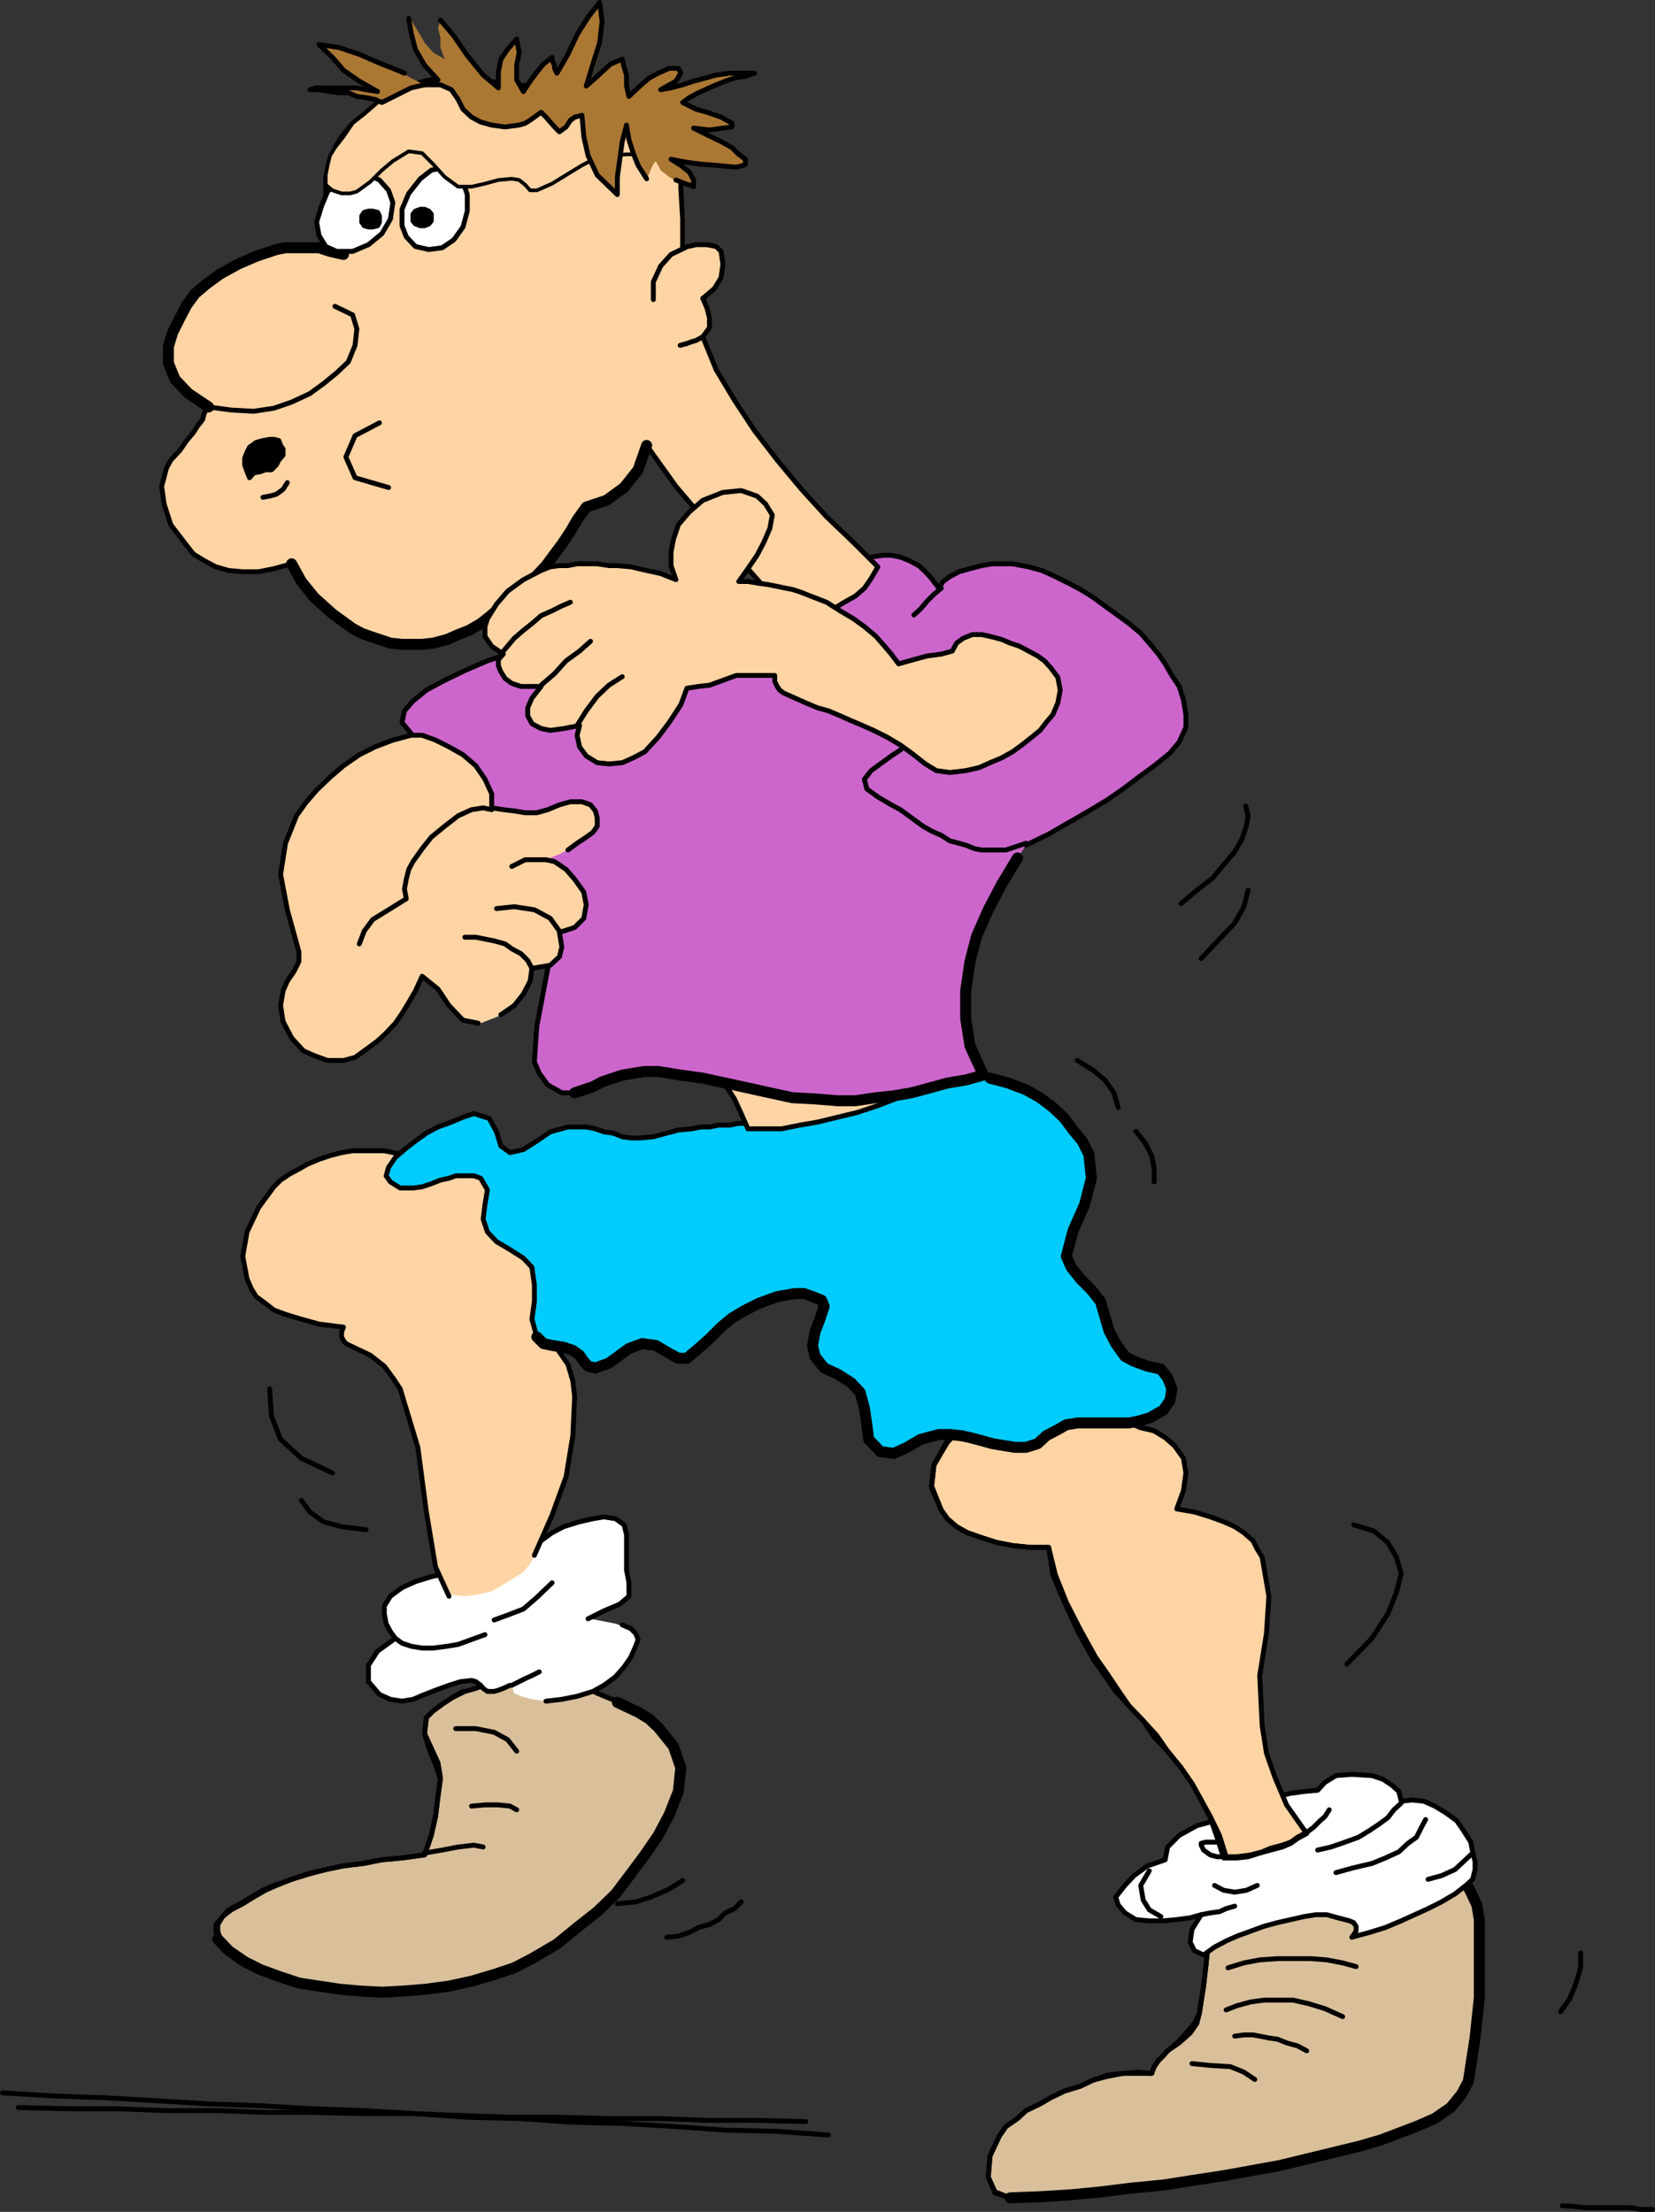 <?xml version="1.0" encoding="UTF-8" standalone="no"?>
<svg
   version="1.0"
   width="115.978mm"
   height="154.984mm"
   id="svg97"
   sodipodi:docname="Spectator 2.wmf"
   xmlns:inkscape="http://www.inkscape.org/namespaces/inkscape"
   xmlns:sodipodi="http://sodipodi.sourceforge.net/DTD/sodipodi-0.dtd"
   xmlns="http://www.w3.org/2000/svg"
   xmlns:svg="http://www.w3.org/2000/svg">
  <rect width="100%" height="100%" fill="#333333" stroke="none"/>
  <sodipodi:namedview
     id="namedview97"
     pagecolor="#ffffff"
     bordercolor="#000000"
     borderopacity="0.25"
     inkscape:showpageshadow="2"
     inkscape:pageopacity="0.0"
     inkscape:pagecheckerboard="0"
     inkscape:deskcolor="#d1d1d1"
     inkscape:document-units="mm" />
  <defs
     id="defs1">
    <pattern
       id="WMFhbasepattern"
       patternUnits="userSpaceOnUse"
       width="6"
       height="6"
       x="0"
       y="0" />
  </defs>
  <path
     style="fill:#d9c09a;fill-opacity:1;fill-rule:evenodd;stroke:none"
     d="m 152.846,445.83 2.908,1.293 2.424,1.293 3.07,1.293 2.262,0.808 3.07,1.778 2.424,1.131 2.908,1.778 2.424,1.778 4.039,5.171 1.939,5.979 -0.646,6.302 -2.424,6.14 -2.908,5.494 -3.555,5.171 -3.716,5.009 -4.039,5.332 -4.847,4.686 -4.686,4.201 -5.978,4.363 -5.978,3.878 -4.686,2.424 -5.332,1.778 -5.978,1.778 -5.978,1.293 -5.978,0.808 -6.463,0.485 -5.978,0.323 -5.978,-0.323 -5.332,-0.485 -5.332,-0.808 -5.332,-0.808 -4.847,-1.778 -4.686,-1.778 -4.847,-2.101 -3.555,-2.909 -2.908,-3.07 -0.646,-2.101 v -1.778 l 1.293,-2.101 2.262,-1.778 3.07,-1.616 2.908,-1.778 3.07,-1.778 2.908,-1.293 4.039,-1.616 4.847,-1.454 4.201,-1.131 4.686,-0.97 5.493,-0.646 4.686,-0.97 5.332,-0.485 5.978,-0.808 1.777,-5.171 1.131,-5.009 0.646,-5.333 0.646,-5.009 -0.646,-3.878 -1.777,-3.878 -1.777,-3.878 0.485,-4.201 1.777,-1.778 2.424,-1.778 2.424,-1.616 3.555,-1.778 2.908,-0.808 3.555,-1.293 3.716,-0.808 2.908,-0.97 4.201,0.485 4.201,0.485 4.201,0.323 z"
     id="path1" />
  <path
     style="fill:none;stroke:#000000;stroke-width:1.293px;stroke-linecap:round;stroke-linejoin:round;stroke-miterlimit:4;stroke-dasharray:none;stroke-opacity:1"
     d="m 152.846,445.83 2.908,1.293 2.424,1.293 3.07,1.293 2.262,0.808 3.07,1.778 2.424,1.131 2.908,1.778 2.424,1.778 4.039,5.171 1.939,5.979 -0.646,6.302 -2.424,6.14 -2.908,5.494 -3.555,5.171 -3.716,5.009 -4.039,5.332 -4.847,4.686 -4.686,4.201 -5.978,4.363 -5.978,3.878 -4.686,2.424 -5.332,1.778 -5.978,1.778 -5.978,1.293 -5.978,0.808 -6.463,0.485 -5.978,0.323 -5.978,-0.323 -5.332,-0.485 -5.332,-0.808 -5.332,-0.808 -4.847,-1.778 -4.686,-1.778 -4.847,-2.101 -3.555,-2.909 -2.908,-3.07 -0.646,-2.101 v -1.778 l 1.293,-2.101 2.262,-1.778 3.07,-1.616 2.908,-1.778 3.07,-1.778 2.908,-1.293 4.039,-1.616 4.847,-1.454 4.201,-1.131 4.686,-0.97 5.493,-0.646 4.686,-0.97 5.332,-0.485 5.978,-0.808 1.777,-5.171 1.131,-5.009 0.646,-5.333 0.646,-5.009 -0.646,-3.878 -1.777,-3.878 -1.777,-3.878 0.485,-4.201 1.777,-1.778 2.424,-1.778 2.424,-1.616 3.555,-1.778 2.908,-0.808 3.555,-1.293 3.716,-0.808 2.908,-0.97 4.201,0.485 4.201,0.485 4.201,0.323 4.039,0.485 v 0"
     id="path2" />
  <path
     style="fill:none;stroke:#000000;stroke-width:1.293px;stroke-linecap:round;stroke-linejoin:round;stroke-miterlimit:4;stroke-dasharray:none;stroke-opacity:1"
     d="m 57.681,513.536 -0.485,-2.101 v -1.778 l 1.777,-2.101 1.616,-1.778 3.07,-1.616 2.908,-1.778 3.07,-1.778 2.908,-1.293 4.686,-1.616 4.201,-1.454 4.847,-1.131 4.686,-0.97 4.847,-0.646 5.332,-0.97 5.332,-0.485 5.978,-0.808 1.777,-5.171 1.131,-5.009 0.646,-5.333 0.646,-4.525 -1.293,-3.878 -1.777,-4.363 -1.131,-3.878 0.485,-4.201 1.777,-1.778 2.424,-1.778 2.424,-1.616 3.07,-1.778"
     id="path3" />
  <path
     style="fill:none;stroke:#000000;stroke-width:2.908px;stroke-linecap:round;stroke-linejoin:round;stroke-miterlimit:4;stroke-dasharray:none;stroke-opacity:1"
     d="m 163.51,450.839 3.07,1.454 2.424,1.131 2.908,1.778 2.424,2.262 4.039,5.009 1.939,5.656 -0.646,6.302 -2.424,6.14 -2.908,5.494 -3.555,5.171 -3.716,5.009 -4.039,5.332 -4.847,4.686 -5.332,4.201 -5.332,4.363 -6.624,3.878 -4.686,2.424 -5.332,1.778 -5.978,1.778 -5.978,1.293 -5.978,0.808 -5.817,0.485 -5.978,0.323 -5.978,-0.323 -5.332,-0.485 -5.332,-0.808 -5.332,-0.808 -5.332,-1.778 -4.847,-1.778 -4.201,-2.101 -4.201,-2.909 -2.908,-3.07"
     id="path4" />
  <path
     style="fill:none;stroke:#000000;stroke-width:1.293px;stroke-linecap:round;stroke-linejoin:round;stroke-miterlimit:4;stroke-dasharray:none;stroke-opacity:1"
     d="m 127.964,489.136 -2.424,-0.485 -4.201,0.485 -4.201,0.808 -4.686,0.808"
     id="path5" />
  <path
     style="fill:none;stroke:#000000;stroke-width:1.293px;stroke-linecap:round;stroke-linejoin:round;stroke-miterlimit:4;stroke-dasharray:none;stroke-opacity:1"
     d="m 136.851,479.279 -1.777,-0.97 -3.07,-0.323 h -3.555 l -3.555,0.323"
     id="path6" />
  <path
     style="fill:none;stroke:#000000;stroke-width:1.293px;stroke-linecap:round;stroke-linejoin:round;stroke-miterlimit:4;stroke-dasharray:none;stroke-opacity:1"
     d="m 136.851,463.766 -2.424,-3.07 -3.555,-1.939 -4.847,-0.97 h -5.332"
     id="path7" />
  <path
     style="fill:none;stroke:#000000;stroke-width:1.293px;stroke-linecap:round;stroke-linejoin:round;stroke-miterlimit:4;stroke-dasharray:none;stroke-opacity:1"
     d="m 180.798,498.024 -3.555,2.262 -4.847,2.101 -4.039,1.293 -4.847,0.485"
     id="path8" />
  <path
     style="fill:none;stroke:#000000;stroke-width:1.293px;stroke-linecap:round;stroke-linejoin:round;stroke-miterlimit:4;stroke-dasharray:none;stroke-opacity:1"
     d="m 196.309,503.679 -1.777,1.778 -2.424,1.131 -1.777,1.778 -2.424,1.293 -2.908,0.808 -2.424,1.293 -2.908,0.97 -3.07,0.323"
     id="path9" />
  <path
     style="fill:none;stroke:#000000;stroke-width:1.293px;stroke-linecap:round;stroke-linejoin:round;stroke-miterlimit:4;stroke-dasharray:none;stroke-opacity:1"
     d="m 0.646,554.257 13.572,0.808 13.734,0.485 13.734,0.808 13.572,0.808 13.734,0.485 13.734,0.808 13.734,0.485 13.572,0.808 13.734,0.97 13.734,0.323 13.572,0.97 13.734,0.323 13.572,0.808 13.734,0.97 13.734,0.323 13.572,0.97"
     id="path10" />
  <path
     style="fill:none;stroke:#000000;stroke-width:1.293px;stroke-linecap:round;stroke-linejoin:round;stroke-miterlimit:4;stroke-dasharray:none;stroke-opacity:1"
     d="m 213.436,561.852 -12.926,-0.323 h -13.249 l -12.926,-0.485 H 161.248 L 148.161,560.721 h -13.087 l -13.087,-0.485 -12.603,-0.485 H 96.458 L 83.209,559.428 H 70.284 L 57.196,558.943 H 44.109 L 31.022,558.459 H 17.934 L 4.847,558.136"
     id="path11" />
  <path
     style="fill:none;stroke:#000000;stroke-width:1.293px;stroke-linecap:round;stroke-linejoin:round;stroke-miterlimit:4;stroke-dasharray:none;stroke-opacity:1"
     d="m 413.784,584.152 3.07,0.162 2.908,0.323 h 3.07 2.908 2.908 3.07 l 2.908,0.485 h 3.07"
     id="path12" />
  <path
     style="fill:none;stroke:#000000;stroke-width:1.293px;stroke-linecap:round;stroke-linejoin:round;stroke-miterlimit:4;stroke-dasharray:none;stroke-opacity:1"
     d="m 418.631,517.253 v 3.878 l -1.293,4.363 -1.616,3.878 -2.424,3.393"
     id="path13" />
  <path
     style="fill:#ffffff;fill-opacity:1;fill-rule:evenodd;stroke:none"
     d="m 143.314,408.017 -2.908,2.262 -2.908,1.293 -3.716,1.616 -3.555,0.97 -4.201,1.131 -3.393,0.97 -4.201,0.485 -4.201,0.808 -4.201,1.293 -3.555,1.616 -3.07,2.262 -1.616,2.585 v 2.101 l 0.485,2.585 1.131,2.101 1.293,1.778 -4.686,3.393 -2.424,3.717 v 4.363 l 2.908,3.393 2.908,1.293 3.07,0.485 2.908,-0.485 3.07,-1.293 2.908,-1.131 3.555,-1.293 3.07,-0.97 2.908,-0.323 1.131,0.323 1.293,0.97 0.646,0.808 1.131,0.808 h 1.777 1.131 l 1.777,-0.808 1.777,-0.485 0.646,1.778 1.777,0.808 2.908,0.808 3.716,0.485 4.201,-0.485 4.039,-0.808 4.201,-1.293 3.555,-1.616 2.908,-2.262 2.424,-2.585 1.777,-2.585 1.293,-2.909 v -2.585 l -2.424,-2.101 -3.555,-1.293 -6.624,-1.293 4.201,-2.101 3.555,-1.778 2.424,-2.101 v -3.555 l -0.646,-2.909 v -3.393 -3.07 -2.909 l -0.646,-2.585 -2.262,-1.778 -2.424,-0.323 h -3.555 l -3.555,0.808 -3.555,1.616 -3.716,1.778 z"
     id="path14" />
  <path
     style="fill:none;stroke:#000000;stroke-width:1.293px;stroke-linecap:round;stroke-linejoin:round;stroke-miterlimit:4;stroke-dasharray:none;stroke-opacity:1"
     d="m 155.755,428.701 4.201,-2.101 4.201,-1.778 2.424,-2.101 v -3.555 l -0.646,-3.393 v -2.909 -3.555 -2.909 l -0.646,-2.585 -2.262,-1.616 -3.07,-0.485 -2.908,0.485 -3.555,0.808 -4.201,1.293 -3.07,1.616 -2.908,2.101 -2.908,1.778 -2.908,1.778 -3.716,1.293 -4.201,1.293 -3.555,0.808 -4.039,1.293 -4.201,0.485 -3.555,0.808 -4.201,1.293 -3.555,1.616 -3.07,2.262 -1.616,2.585 v 2.101 l 0.485,2.585 1.131,2.101 1.293,1.778 -4.686,3.393 -2.424,3.717 v 4.363 l 2.908,3.393 2.908,1.293 3.07,0.485 2.908,-0.485 3.07,-1.293 2.908,-1.131 3.555,-1.293 3.07,-0.97 2.908,-0.323 1.131,0.323 1.293,0.97 0.646,0.808 1.131,0.808 h 1.777 l 1.131,-0.323 1.293,-0.485 1.777,-0.808"
     id="path15" />
  <path
     style="fill:none;stroke:#000000;stroke-width:1.293px;stroke-linecap:round;stroke-linejoin:round;stroke-miterlimit:4;stroke-dasharray:none;stroke-opacity:1"
     d="m 144.606,450.516 4.201,-0.485 4.039,-0.808 4.201,-1.293 2.908,-1.616 3.07,-2.262 2.262,-2.585 1.777,-2.585 1.293,-2.909 0.646,-1.778 -0.646,-1.616 -1.293,-1.293 -2.262,-0.97"
     id="path16" />
  <path
     style="fill:none;stroke:#000000;stroke-width:1.293px;stroke-linecap:round;stroke-linejoin:round;stroke-miterlimit:4;stroke-dasharray:none;stroke-opacity:1"
     d="m 128.449,432.902 -3.555,1.293 -3.555,1.293 -2.908,0.485 -3.716,0.485 h -2.908 l -2.908,-0.485 -2.424,-0.808 -1.777,-1.293"
     id="path17" />
  <path
     style="fill:none;stroke:#000000;stroke-width:1.293px;stroke-linecap:round;stroke-linejoin:round;stroke-miterlimit:4;stroke-dasharray:none;stroke-opacity:1"
     d="m 142.829,442.759 -1.939,0.97 -1.777,0.808 -1.616,0.808 -1.939,0.97"
     id="path18" />
  <path
     style="fill:none;stroke:#000000;stroke-width:1.293px;stroke-linecap:round;stroke-linejoin:round;stroke-miterlimit:4;stroke-dasharray:none;stroke-opacity:1"
     d="m 146.222,419.167 -4.039,3.878 -3.555,3.07 -4.201,1.616 -3.555,1.293"
     id="path19" />
  <path
     style="fill:#d9c09a;fill-opacity:1;fill-rule:evenodd;stroke:none"
     d="m 320.557,511.436 -0.646,4.201 -0.485,4.686 -0.646,5.656 -1.131,7.272 -0.646,2.585 -1.777,2.585 -2.908,2.585 -3.07,2.101 -1.131,1.293 -1.293,1.293 -1.131,1.616 -0.646,1.778 h -3.555 -4.039 l -4.201,0.808 -3.716,0.97 -3.393,1.616 -4.201,1.293 -3.716,1.778 -2.747,1.616 -3.716,1.778 -2.262,2.101 -3.07,2.101 -1.777,2.585 -2.424,5.171 -0.485,5.656 1.777,4.201 4.039,1.293 8.402,-0.323 7.755,-0.485 8.24,-0.808 8.402,-0.97 7.755,-0.808 8.24,-0.97 8.886,-1.131 8.402,-1.778 5.332,-1.293 5.332,-0.808 5.332,-1.293 5.332,-1.778 5.332,-1.293 5.493,-1.293 4.686,-1.616 4.686,-1.778 4.847,-2.101 4.201,-3.07 3.393,-3.393 1.293,-3.878 1.777,-11.473 1.131,-10.342 v -10.342 -10.665 l -0.646,-3.393 -1.616,-3.878 -1.939,-3.393 -1.777,-3.555 -8.24,2.101 -8.402,2.262 -7.594,2.101 -8.402,2.262 -8.24,2.101 -7.755,2.101 -8.24,2.101 -8.402,2.262 z"
     id="path20" />
  <path
     style="fill:none;stroke:#000000;stroke-width:1.293px;stroke-linecap:round;stroke-linejoin:round;stroke-miterlimit:4;stroke-dasharray:none;stroke-opacity:1"
     d="m 320.557,511.436 -0.646,4.201 -0.485,4.686 -0.646,5.656 -1.131,7.272 -0.646,2.585 -1.777,2.585 -2.908,2.585 -3.07,2.101 -1.131,1.293 -1.293,1.293 -1.131,1.616 -0.646,1.778 h -3.555 -4.039 l -4.201,0.808 -3.716,0.97 -3.393,1.616 -4.201,1.293 -3.716,1.778 -2.747,1.616 -3.716,1.778 -2.262,2.101 -3.07,2.101 -1.777,2.585 -2.424,5.171 -0.485,5.656 1.777,4.201 4.039,1.293 8.402,-0.323 7.755,-0.485 8.24,-0.808 8.402,-0.97 7.755,-0.808 8.24,-0.97 8.886,-1.131 8.402,-1.778 5.332,-1.293 5.332,-0.808 5.332,-1.293 5.332,-1.778 5.332,-1.293 5.493,-1.293 4.686,-1.616 4.686,-1.778 4.847,-2.101 4.201,-3.07 3.393,-3.393 1.293,-3.878 1.777,-11.473 1.131,-10.342 v -10.342 -10.665 l -0.646,-3.393 -1.616,-3.878 -1.939,-3.393 -1.777,-3.555 -8.24,2.101 -8.402,2.262 -7.594,2.101 -8.402,2.262 -8.24,2.101 -7.755,2.101 -8.24,2.101 -8.402,2.262 v 0"
     id="path21" />
  <path
     style="fill:none;stroke:#000000;stroke-width:1.293px;stroke-linecap:round;stroke-linejoin:round;stroke-miterlimit:4;stroke-dasharray:none;stroke-opacity:1"
     d="m 385.832,494.145 -8.24,2.101 -8.402,2.262 -8.24,2.101 -7.755,1.778 -8.24,2.101 -8.402,2.101 -7.594,2.101 -8.402,2.262 -0.646,4.686 -0.485,4.686 -0.646,5.656 -1.131,7.272 -1.293,2.585 -1.777,2.101 -2.262,2.585 -3.07,2.585 -1.131,1.293 -1.293,1.293 -1.131,1.616 -0.646,1.778 -3.555,-0.323 -4.039,0.323 -4.201,0.485 -3.716,1.293 -3.393,1.616 -4.201,1.293 -3.716,1.778 -2.747,1.616 -3.716,1.778 -2.262,2.101 -3.07,2.101 -1.777,2.585 -2.424,5.171 -0.485,5.656 1.777,3.878 4.039,1.616"
     id="path22" />
  <path
     style="fill:none;stroke:#000000;stroke-width:2.908px;stroke-linecap:round;stroke-linejoin:round;stroke-miterlimit:4;stroke-dasharray:none;stroke-opacity:1"
     d="m 267.562,582.051 8.402,-0.323 7.755,-0.485 8.24,-0.808 7.755,-0.97 8.402,-0.808 8.24,-1.293 8.402,-1.293 8.886,-1.616 5.332,-0.97 5.332,-1.293 5.332,-1.293 5.332,-1.293 5.332,-1.293 5.493,-1.616 4.686,-1.778 4.686,-1.778 4.847,-2.101 4.201,-2.909 2.908,-3.555 1.777,-3.393 1.777,-11.473 1.131,-10.665 v -10.019 -10.665 l -0.646,-3.878 -1.616,-3.393 -1.939,-3.878 -1.777,-3.07"
     id="path23" />
  <path
     style="fill:none;stroke:#000000;stroke-width:1.293px;stroke-linecap:round;stroke-linejoin:round;stroke-miterlimit:4;stroke-dasharray:none;stroke-opacity:1"
     d="m 332.352,550.702 -2.908,-1.939 -3.555,-1.454 -5.332,-0.323 -4.847,-0.485"
     id="path24" />
  <path
     style="fill:none;stroke:#000000;stroke-width:1.293px;stroke-linecap:round;stroke-linejoin:round;stroke-miterlimit:4;stroke-dasharray:none;stroke-opacity:1"
     d="m 346.086,543.108 -2.424,-1.293 -2.908,-0.808 -2.424,-0.97 -2.262,-0.323 -2.424,-0.485 -1.777,-0.323 h -2.424 l -2.424,0.323"
     id="path25" />
  <path
     style="fill:none;stroke:#000000;stroke-width:1.293px;stroke-linecap:round;stroke-linejoin:round;stroke-miterlimit:4;stroke-dasharray:none;stroke-opacity:1"
     d="m 355.618,534.058 -4.686,-2.101 -4.201,-1.293 -4.201,-0.97 h -4.201 -3.555 l -3.555,0.485 -3.555,0.97 -2.908,1.131"
     id="path26" />
  <path
     style="fill:none;stroke:#000000;stroke-width:1.293px;stroke-linecap:round;stroke-linejoin:round;stroke-miterlimit:4;stroke-dasharray:none;stroke-opacity:1"
     d="m 359.173,520.808 -3.555,-0.97 -4.201,-0.808 -4.201,-0.323 h -4.686 -4.201 l -4.686,0.323 -4.201,0.808 -4.201,1.293"
     id="path27" />
  <path
     style="fill:#ffffff;fill-opacity:1;fill-rule:evenodd;stroke:none"
     d="m 318.134,507.073 -2.908,0.808 -3.555,0.485 -3.555,0.323 h -3.716 l -3.555,-0.323 -2.908,-1.778 -1.777,-2.101 -0.646,-2.101 2.424,-3.07 2.424,-2.585 3.555,-2.585 4.686,-1.616 0.646,-3.393 3.07,-3.07 4.686,-2.585 5.978,-1.616 2.908,-1.778 3.07,-1.778 3.393,-1.293 3.07,-0.808 2.908,-0.485 3.555,-0.808 3.555,-0.485 3.555,-0.323 1.939,-2.101 2.908,-1.778 4.201,-0.323 5.332,0.323 2.908,0.97 2.424,1.616 1.777,1.616 0.646,2.585 2.908,-0.323 3.07,0.323 2.908,1.293 2.908,1.778 2.908,2.101 1.777,2.585 1.939,3.07 0.485,2.585 0.646,2.585 v 2.101 l -0.646,2.585 -1.777,1.616 -2.908,2.262 -3.555,2.101 -3.555,1.778 -3.555,1.616 -3.555,1.616 -4.201,1.778 -4.201,1.293 -4.686,1.293 1.131,-1.616 v -1.293 l -0.646,-0.97 -1.131,-0.485 -3.07,-0.808 -2.908,-0.808 h -2.908 l -3.07,0.485 -3.555,0.808 -3.555,0.808 -3.555,0.97 -3.555,1.293 -3.555,1.293 -2.908,1.293 -3.07,1.616 -2.908,2.101 -2.424,-1.131 -1.131,-2.262 0.485,-3.393 2.424,-3.878 z"
     id="path28" />
  <path
     style="fill:none;stroke:#000000;stroke-width:1.293px;stroke-linecap:round;stroke-linejoin:round;stroke-miterlimit:4;stroke-dasharray:none;stroke-opacity:1"
     d="m 318.134,507.073 -2.908,0.808 -3.555,0.485 -3.555,0.323 h -3.716 l -3.555,-0.323 -2.908,-1.778 -1.777,-2.101 -0.646,-2.101 2.424,-3.07 2.424,-2.585 3.555,-2.585 4.686,-1.616 0.646,-3.393 3.07,-3.07 4.686,-2.585 5.978,-1.616 2.908,-1.778 3.07,-1.778 3.393,-1.293 3.07,-0.808 2.908,-0.485 3.555,-0.808 3.555,-0.485 3.555,-0.323 1.939,-2.101 2.908,-1.778 4.201,-0.323 5.332,0.323 2.908,0.97 2.424,1.616 1.777,1.616 0.646,2.585 2.908,-0.323 3.07,0.323 2.908,1.293 2.908,1.778 2.908,2.101 1.777,2.585 1.939,3.07 0.485,2.585 0.646,2.585 v 2.101 l -0.646,2.585 -1.777,1.616 -2.908,2.262 -3.555,2.101 -3.555,1.778 -3.555,1.616 -3.555,1.616 -4.201,1.778 -4.201,1.293 -4.686,1.293 1.131,-1.616 v -1.293 l -0.646,-0.97 -1.131,-0.485 -3.07,-0.808 -2.908,-0.808 h -2.908 l -3.07,0.485 -3.555,0.808 -3.555,0.808 -3.555,0.97 -3.555,1.293 -3.555,1.293 -2.908,1.293 -3.07,1.616 -2.908,2.101 -2.424,-1.131 -1.131,-2.262 0.485,-3.393 2.424,-3.878 v 0"
     id="path29" />
  <path
     style="fill:none;stroke:#000000;stroke-width:1.293px;stroke-linecap:round;stroke-linejoin:round;stroke-miterlimit:4;stroke-dasharray:none;stroke-opacity:1"
     d="m 348.994,489.944 3.555,-0.808 3.716,-1.293 3.555,-1.293 2.908,-1.778 2.424,-1.616 2.424,-1.778 1.616,-2.101 1.939,-1.778"
     id="path30" />
  <path
     style="fill:none;stroke:#000000;stroke-width:1.293px;stroke-linecap:round;stroke-linejoin:round;stroke-miterlimit:4;stroke-dasharray:none;stroke-opacity:1"
     d="m 327.02,504.81 -2.262,0.646 -1.777,0.808 -2.424,0.323 -2.424,0.485"
     id="path31" />
  <path
     style="fill:none;stroke:#000000;stroke-width:1.293px;stroke-linecap:round;stroke-linejoin:round;stroke-miterlimit:4;stroke-dasharray:none;stroke-opacity:1"
     d="m 378.238,497.7 3.555,-0.97 3.555,-1.616 2.262,-2.101 2.424,-2.262"
     id="path32" />
  <path
     style="fill:none;stroke:#000000;stroke-width:1.293px;stroke-linecap:round;stroke-linejoin:round;stroke-miterlimit:4;stroke-dasharray:none;stroke-opacity:1"
     d="m 353.841,495.923 4.686,-1.293 4.847,-1.131 3.555,-1.454 3.555,-1.616 2.424,-2.262 2.262,-1.616 1.293,-2.585 1.131,-2.101"
     id="path33" />
  <path
     style="fill:none;stroke:#000000;stroke-width:1.293px;stroke-linecap:round;stroke-linejoin:round;stroke-miterlimit:4;stroke-dasharray:none;stroke-opacity:1"
     d="m 332.998,499.316 -2.908,1.293 -3.07,0.485 -2.908,-0.485 -2.424,-1.293"
     id="path34" />
  <path
     style="fill:none;stroke:#000000;stroke-width:1.293px;stroke-linecap:round;stroke-linejoin:round;stroke-miterlimit:4;stroke-dasharray:none;stroke-opacity:1"
     d="m 304.4,495.438 -2.262,3.878 0.646,3.878 1.616,2.585 3.07,1.778"
     id="path35" />
  <path
     style="fill:#ffd4a4;fill-opacity:1;fill-rule:evenodd;stroke:none"
     d="m 94.034,304.761 -3.07,0.485 -2.908,0.808 -2.908,0.97 -3.07,1.293 -2.908,1.293 -2.424,1.293 -2.424,1.616 -1.777,1.778 -4.039,5.494 -3.07,6.464 -1.131,6.464 1.131,5.979 1.131,2.585 1.939,2.101 1.777,1.778 2.262,1.778 3.07,1.131 4.201,1.293 4.686,1.293 6.463,0.808 -0.485,1.293 0.485,1.293 v 0.97 l 1.293,0.808 5.817,3.07 3.716,2.909 2.262,3.07 1.939,2.909 4.686,15.513 2.262,17.129 2.424,14.543 3.555,7.272 4.201,0.485 3.555,-0.485 3.555,-0.808 3.07,-1.778 2.908,-1.778 2.424,-1.616 1.777,-2.101 1.131,-2.101 4.686,-10.827 3.716,-10.18 1.777,-10.827 0.485,-10.342 v -4.201 l -1.777,-4.363 -2.908,-4.201 -4.201,-4.686 0.646,-4.686 1.131,-5.171 0.646,-4.686 0.485,-4.686 -4.039,-6.14 -4.201,-5.979 -4.201,-5.979 -4.201,-5.979 -4.686,-0.485 -4.201,-0.808 -4.686,-0.808 -4.686,-0.97 -4.201,-0.808 -4.847,-0.485 -4.201,-0.323 z"
     id="path36" />
  <path
     style="fill:none;stroke:#000000;stroke-width:1.293px;stroke-linecap:round;stroke-linejoin:round;stroke-miterlimit:4;stroke-dasharray:none;stroke-opacity:1"
     d="m 141.536,411.896 4.686,-10.665 3.716,-10.18 1.777,-10.827 0.485,-10.342 -0.485,-4.201 -1.293,-4.363 -2.908,-4.201 -4.201,-4.686 0.646,-4.686 1.131,-5.171 0.646,-4.686 0.485,-4.686 -4.039,-6.14 -4.201,-5.979 -4.201,-5.979 -4.201,-5.979 -4.686,-0.485 -4.201,-0.808 -4.686,-0.808 -4.686,-0.97 -4.847,-0.323 -4.686,-0.97 h -4.201 -4.201 l -2.908,0.485 -3.07,0.808 -2.908,0.97 -3.07,1.293 -2.262,1.293 -2.424,1.293 -2.424,1.616 -1.777,1.778 -4.039,5.494 -3.07,6.464 -1.131,6.464 1.131,5.979 1.131,2.585 1.293,2.101 2.424,1.778 2.262,1.778 3.07,1.131 4.201,1.293 4.686,1.293 6.463,0.808 -0.485,1.293 v 1.293 l 0.485,0.97 0.646,0.808 6.463,3.07 3.716,2.909 2.262,3.07 1.939,2.909 4.686,15.513 2.262,17.129 2.424,14.543 3.555,7.756"
     id="path37" />
  <path
     style="fill:#ffd4a4;fill-opacity:1;fill-rule:evenodd;stroke:none"
     d="m 257.545,374.73 -6.624,7.272 -3.555,5.979 -0.646,5.979 2.585,5.979 1.616,2.262 2.424,2.101 2.908,1.616 3.716,1.293 4.039,1.293 4.201,0.808 4.686,0.485 h 4.847 l 1.131,7.272 3.07,7.272 3.555,7.756 4.039,7.272 3.07,4.363 2.908,4.201 3.555,3.878 3.716,3.878 2.908,4.363 3.555,3.717 3.555,4.363 2.908,4.201 2.424,4.363 2.424,4.686 1.777,5.171 1.777,5.494 h 3.555 l 2.908,-0.323 3.07,-0.97 2.908,-0.808 3.07,-0.808 2.262,-0.97 1.777,-1.293 2.424,-1.293 -5.332,-7.595 -3.07,-7.272 -2.262,-6.464 -1.131,-7.272 -0.646,-13.25 1.777,-11.15 0.646,-9.857 -1.777,-10.342 -1.293,-2.101 -1.131,-2.262 -2.424,-2.101 -2.424,-1.616 -2.908,-1.293 -3.555,-1.293 -4.201,-1.293 -4.686,-0.808 1.777,-4.848 0.646,-4.686 -0.646,-3.878 -2.424,-3.393 -2.424,-2.101 -2.908,-1.778 -3.555,-0.808 -3.07,-1.293 -3.555,-0.808 -3.555,-0.97 -3.555,-0.808 -3.555,-1.293 h -3.555 l -3.07,0.485 h -3.393 l -3.555,0.323 -3.716,0.485 h -3.555 l -2.908,0.485 h -3.555 z"
     id="path38" />
  <path
     style="fill:none;stroke:#000000;stroke-width:1.293px;stroke-linecap:round;stroke-linejoin:round;stroke-miterlimit:4;stroke-dasharray:none;stroke-opacity:1"
     d="m 257.545,374.73 -6.624,7.272 -3.555,5.979 -0.646,5.979 2.585,5.979 1.616,2.262 2.424,2.101 2.908,1.616 3.716,1.293 4.039,1.293 4.201,0.808 4.686,0.485 h 4.847 l 1.131,7.272 3.07,7.272 3.555,7.756 4.039,7.272 3.07,4.363 2.908,4.201 3.555,3.878 3.716,3.878 2.908,4.363 3.555,3.717 3.555,4.363 2.908,4.201 2.424,4.363 2.424,4.686 1.777,5.171 1.777,5.494 h 3.555 l 2.908,-0.323 3.07,-0.97 2.908,-0.808 3.07,-0.808 2.262,-0.97 1.777,-1.293 2.424,-1.293 -5.332,-7.595 -3.07,-7.272 -2.262,-6.464 -1.131,-7.272 -0.646,-13.25 1.777,-11.15 0.646,-9.857 -1.777,-10.342 -1.293,-2.101 -1.131,-2.262 -2.424,-2.101 -2.424,-1.616 -2.908,-1.293 -3.555,-1.293 -4.201,-1.293 -4.686,-0.808 1.777,-4.848 0.646,-4.686 -0.646,-3.878 -2.424,-3.393 -2.424,-2.101 -2.908,-1.778 -3.555,-0.808 -3.07,-1.293 -3.555,-0.808 -3.555,-0.97 -3.555,-0.808 -3.555,-1.293 h -3.555 l -3.07,0.485 h -3.393 l -3.555,0.323 -3.716,0.485 h -3.555 l -2.908,0.485 h -3.555 v 0"
     id="path39" />
  <path
     style="fill:none;stroke:#000000;stroke-width:1.293px;stroke-linecap:round;stroke-linejoin:round;stroke-miterlimit:4;stroke-dasharray:none;stroke-opacity:1"
     d="m 311.025,382.809 -2.424,-2.101 -2.908,-1.778 -2.908,-0.808 -3.716,-1.293 -2.908,-0.808 -3.555,-0.97 -3.555,-0.808 -3.555,-1.293 h -3.555 l -3.716,0.485 h -3.393 l -3.07,0.323 h -3.555 l -3.555,0.485 h -3.555 l -3.555,0.485 -6.624,6.787 -3.555,6.464 -0.646,5.494 2.585,6.464 1.616,2.262 2.424,2.101 2.908,1.616 3.716,1.293 4.039,1.293 4.201,0.808 4.686,0.485 h 4.847 l 1.777,7.272 2.908,7.272 3.716,7.272 4.039,7.272 3.07,4.363 2.908,4.363 2.908,4.201 3.716,3.878 3.555,3.878 2.908,4.201 3.555,4.363 2.908,4.201 2.424,4.363 2.424,4.363 2.424,5.009 1.777,5.656 h 2.908 l 3.555,-0.485 3.07,-0.808 2.262,-0.97 3.07,-0.808 2.262,-0.808 1.777,-1.293 2.424,-1.293"
     id="path40" />
  <path
     style="fill:none;stroke:#000000;stroke-width:1.293px;stroke-linecap:round;stroke-linejoin:round;stroke-miterlimit:4;stroke-dasharray:none;stroke-opacity:1"
     d="m 352.064,479.279 -1.131,1.778 -1.293,1.131 -1.777,1.778 -1.777,1.293"
     id="path41" />
  <path
     style="fill:none;stroke:#000000;stroke-width:1.293px;stroke-linecap:round;stroke-linejoin:round;stroke-miterlimit:4;stroke-dasharray:none;stroke-opacity:1"
     d="m 322.819,487.843 h -1.616 -1.777 l -1.293,0.323 v 0.485 l 0.646,1.293 1.777,1.293 1.777,0.485 h 2.424"
     id="path42" />
  <path
     style="fill:none;stroke:#000000;stroke-width:1.293px;stroke-linecap:round;stroke-linejoin:round;stroke-miterlimit:4;stroke-dasharray:none;stroke-opacity:1"
     d="m 358.527,403.816 5.332,1.616 3.716,3.07 2.262,3.878 1.293,4.363 -1.293,5.009 -2.262,5.656 -4.201,6.464 -6.624,6.787"
     id="path43" />
  <path
     style="fill:none;stroke:#000000;stroke-width:1.293px;stroke-linecap:round;stroke-linejoin:round;stroke-miterlimit:4;stroke-dasharray:none;stroke-opacity:1"
     d="m 71.415,367.781 0.485,7.272 2.424,6.14 5.493,5.009 8.24,3.878"
     id="path44" />
  <path
     style="fill:none;stroke:#000000;stroke-width:1.293px;stroke-linecap:round;stroke-linejoin:round;stroke-miterlimit:4;stroke-dasharray:none;stroke-opacity:1"
     d="m 79.816,397.352 2.262,3.07 3.555,2.585 4.847,1.293 6.463,0.808"
     id="path45" />
  <path
     style="fill:#00ccff;fill-opacity:1;fill-rule:evenodd;stroke:none"
     d="m 247.85,283.754 9.048,0.485 7.109,1.293 5.978,2.262 5.493,2.424 4.039,3.393 3.555,3.555 3.07,3.878 2.262,4.201 0.646,6.464 -1.777,6.787 -3.07,7.433 -1.131,6.787 1.131,2.909 2.424,3.07 2.424,2.909 2.424,3.07 1.777,3.878 1.131,3.393 1.131,3.878 2.424,3.393 2.424,1.293 3.555,1.293 3.555,0.808 2.424,1.778 0.485,3.393 -0.485,3.07 -1.777,2.585 -3.716,1.616 -2.908,0.97 -2.424,0.323 -2.262,0.485 h -3.07 l -2.262,-0.485 h -2.424 l -2.908,0.485 -3.07,0.485 -2.908,1.293 -3.07,1.616 -2.262,1.778 -3.07,0.808 h -2.908 -3.07 l -2.908,-0.808 -2.908,-0.485 -3.07,-0.808 -2.262,-0.485 -3.07,-0.323 h -2.908 l -4.847,1.293 -3.555,2.101 -3.555,1.616 -3.555,-0.485 -3.07,-3.232 -0.485,-3.878 -0.646,-4.363 -1.131,-4.201 -2.424,-2.585 -3.555,-2.262 -2.908,-2.101 -3.07,-2.585 -0.646,-2.909 0.646,-3.555 1.293,-3.393 1.131,-3.393 -0.646,-1.616 -1.777,-0.97 -2.908,-0.808 h -2.424 l -4.686,0.808 -4.847,1.778 -3.555,1.778 -3.555,2.101 -2.908,2.424 -3.07,3.07 -2.908,2.585 -3.07,2.585 h -2.262 l -2.424,-1.778 -3.555,-1.616 -3.555,-0.97 -3.07,1.454 -2.908,2.101 -2.908,2.101 -3.555,1.293 -1.939,-0.485 -1.131,-1.778 -1.131,-1.616 -1.293,-1.293 -2.908,-0.323 -3.07,-0.485 -2.262,-0.485 -1.777,-1.778 -1.293,-4.686 0.646,-4.686 v -4.363 l -0.646,-4.686 -2.262,-2.424 -3.555,-2.262 -3.555,-2.101 -2.424,-2.585 -0.646,-3.393 0.646,-4.363 v -3.393 l -1.777,-3.07 -1.777,-0.646 h -2.424 -2.424 l -1.777,0.323 -2.262,0.808 -2.424,0.485 -2.424,0.808 -2.424,0.485 h -3.393 l -2.585,-1.293 -1.131,-1.616 0.646,-2.262 1.777,-2.585 2.908,-2.101 2.424,-2.585 2.908,-1.778 3.716,-1.616 2.908,-1.778 3.555,-0.808 2.908,-0.97 3.555,0.97 1.939,3.393 1.131,3.878 2.424,1.616 3.555,-0.808 3.555,-2.101 4.039,-2.101 4.847,-1.293 2.424,-0.485 2.262,0.485 2.424,0.485 2.424,0.323 1.777,0.808 2.424,0.485 2.262,0.808 h 2.424 l 3.555,-0.323 3.555,-0.97 3.07,-0.808 3.555,-0.323 2.424,-0.485 h 2.262 l 3.07,-0.485 h 2.262 l 2.424,-0.485 h 2.908 l 2.424,-0.323 h 2.424 l 5.332,-1.778 5.978,-1.778 5.332,-1.616 5.978,-1.778 5.332,-1.131 5.332,-1.778 5.978,-1.778 5.332,-1.778 v 0 z"
     id="path46" />
  <path
     style="fill:none;stroke:#000000;stroke-width:1.293px;stroke-linecap:round;stroke-linejoin:round;stroke-miterlimit:4;stroke-dasharray:none;stroke-opacity:1"
     d="m 142.183,354.046 -1.293,-4.686 0.646,-4.686 v -4.363 l -0.646,-4.686 -2.262,-2.424 -3.555,-2.262 -3.555,-2.101 -2.424,-2.585 -1.131,-3.393 0.485,-3.878 0.646,-3.878 -1.777,-3.07 -1.777,-0.646 h -2.424 -2.424 l -1.777,0.646 -2.262,0.485 -2.424,0.97 -2.424,0.808 -2.424,0.323 h -3.393 l -2.585,-1.616 -1.131,-1.616 0.646,-2.262 1.777,-2.585 2.424,-2.101 2.908,-2.262 2.908,-2.101 3.07,-1.616 3.555,-1.293 3.07,-1.293 2.908,-0.97 4.039,1.293 1.939,3.555 1.131,3.717 2.424,1.778 3.555,-0.808 3.555,-2.262 3.555,-2.424 4.686,-1.293 h 2.424 2.424 l 2.424,0.485 2.262,0.808 2.424,0.323 2.424,0.97 2.262,0.323 h 2.424 l 3.555,-0.323 3.555,-0.97 3.07,-0.808 3.555,-0.323 2.424,-0.485 h 2.262 l 2.424,-0.485 h 2.908 l 2.424,-0.485 h 2.424 2.424 2.262"
     id="path47" />
  <path
     style="fill:none;stroke:#000000;stroke-width:2.908px;stroke-linecap:round;stroke-linejoin:round;stroke-miterlimit:4;stroke-dasharray:none;stroke-opacity:1"
     d="m 262.23,285.531 4.847,1.293 4.686,1.778 3.716,2.101 3.393,2.585 3.07,2.909 2.262,3.07 2.424,2.909 1.777,3.555 0.646,6.302 -1.777,6.948 -3.07,6.948 -1.777,6.787 1.293,2.909 2.424,3.07 2.908,2.909 2.424,3.07 1.131,3.878 1.131,3.878 1.777,3.393 2.424,3.393 2.424,1.293 3.555,1.293 3.555,0.808 1.777,2.262 1.131,2.909 -0.485,3.07 -1.777,2.585 -3.716,2.101 -2.908,0.808 -2.424,0.485 h -2.262 -3.07 -2.262 -3.07 -2.908 l -3.07,0.485 -2.262,1.293 -3.07,1.616 -2.262,2.101 -3.07,0.97 h -2.908 l -3.07,-0.485 -2.908,-0.485 -2.908,-0.808 -3.07,-0.808 -2.262,-0.485 -3.07,-0.323 h -2.908 l -4.847,1.293 -3.555,2.101 -3.555,1.616 -3.555,-0.485 -3.07,-3.232 -0.485,-3.878 -0.646,-4.363 -1.131,-4.201 -2.424,-2.585 -3.555,-2.262 -3.555,-1.616 -2.424,-3.07 -0.646,-2.909 0.646,-3.555 1.293,-3.393 1.131,-3.393 -0.646,-1.616 -2.424,-0.97 -2.262,-0.808 h -2.424 l -4.686,0.808 -4.847,1.778 -3.555,1.778 -3.555,2.101 -2.908,2.424 -3.07,3.07 -2.908,2.585 -3.07,2.585 h -2.262 l -2.424,-1.293 -3.555,-2.101 -3.555,-0.485 -3.555,1.293 -2.424,1.778 -2.908,2.101 -3.555,1.293 -1.939,-0.485 -1.131,-1.293 -1.131,-1.616 -1.777,-1.293 -2.424,-0.808 -3.07,-0.485 -2.262,-0.485 -1.777,-1.778"
     id="path48" />
  <path
     style="fill:#ffd4a4;fill-opacity:1;fill-rule:evenodd;stroke:none"
     d="m 190.331,284.239 1.777,3.07 2.424,3.717 1.777,3.878 1.777,4.04 h 4.201 4.686 l 4.847,-0.97 4.686,-0.808 5.332,-1.293 5.332,-1.293 5.332,-1.778 5.493,-2.101 -5.978,-0.808 -5.978,-0.808 -5.978,-0.97 -5.978,-0.808 -5.978,-0.485 -5.817,-0.808 -5.978,-0.97 -5.978,-0.808 z"
     id="path49" />
  <path
     style="fill:none;stroke:#000000;stroke-width:1.293px;stroke-linecap:round;stroke-linejoin:round;stroke-miterlimit:4;stroke-dasharray:none;stroke-opacity:1"
     d="m 190.331,284.239 1.777,3.07 2.424,3.717 1.777,3.878 1.777,4.04 h 4.201 4.686 l 4.847,-0.97 4.686,-0.808 5.332,-1.293 5.332,-1.293 5.332,-1.778 5.493,-2.101 -5.978,-0.808 -5.978,-0.808 -5.978,-0.97 -5.978,-0.808 -5.978,-0.485 -5.817,-0.808 -5.978,-0.97 -5.978,-0.808 v 0"
     id="path50" />
  <path
     style="fill:none;stroke:#000000;stroke-width:1.293px;stroke-linecap:round;stroke-linejoin:round;stroke-miterlimit:4;stroke-dasharray:none;stroke-opacity:1"
     d="m 285.335,280.845 4.201,2.585 3.07,2.585 2.424,3.393 1.131,3.878"
     id="path51" />
  <path
     style="fill:none;stroke:#000000;stroke-width:1.293px;stroke-linecap:round;stroke-linejoin:round;stroke-miterlimit:4;stroke-dasharray:none;stroke-opacity:1"
     d="m 300.846,299.59 2.424,3.07 1.777,3.393 0.646,3.555 v 3.393"
     id="path52" />
  <path
     style="fill:none;stroke:#000000;stroke-width:1.293px;stroke-linecap:round;stroke-linejoin:round;stroke-miterlimit:4;stroke-dasharray:none;stroke-opacity:1"
     d="m 329.929,213.462 0.646,2.585 -0.485,2.747 -1.131,3.393 -1.939,3.393 -2.908,3.393 -2.908,3.555 -4.201,3.232 -4.201,3.555"
     id="path53" />
  <path
     style="fill:none;stroke:#000000;stroke-width:1.293px;stroke-linecap:round;stroke-linejoin:round;stroke-miterlimit:4;stroke-dasharray:none;stroke-opacity:1"
     d="m 330.575,235.761 -1.131,4.363 -2.424,4.363 -4.039,4.201 -4.847,5.171"
     id="path54" />
  <path
     style="fill:#cc66cc;fill-opacity:1;fill-rule:evenodd;stroke:none"
     d="m 271.763,223.804 5.978,-2.909 5.332,-3.07 5.332,-3.07 4.847,-2.909 4.201,-2.909 4.039,-3.07 4.201,-3.07 4.201,-3.393 2.424,-2.909 1.777,-3.878 v -3.393 l -0.646,-3.878 -1.131,-3.555 -1.939,-2.909 -1.777,-3.07 -1.777,-2.585 -2.424,-2.909 -2.262,-2.585 -3.07,-2.585 -3.555,-2.585 -2.908,-2.101 -3.07,-2.262 -3.393,-2.101 -3.07,-1.616 -3.555,-1.778 -3.555,-1.616 -3.555,-0.97 -4.201,-0.808 h -2.424 -2.908 l -2.908,0.485 -3.07,0.808 -2.908,0.808 -2.424,1.293 -1.777,1.293 -1.131,1.778 -1.939,-2.585 -1.616,-1.778 -1.777,-1.616 -2.424,-1.293 -2.424,-0.97 -2.424,-0.485 h -2.262 l -3.07,0.485 -10.664,3.07 -11.31,2.585 -10.664,2.909 -11.31,3.07 -11.31,3.07 -11.31,2.585 -10.664,2.909 -11.31,2.909 -6.624,2.262 -6.463,2.101 -5.978,2.585 -5.332,2.585 -4.847,2.585 -3.555,2.909 -2.262,2.585 -0.646,3.07 5.332,6.464 4.847,6.787 5.332,6.464 4.686,6.464 4.847,6.787 5.332,6.464 4.686,6.787 5.332,6.464 -1.131,9.049 -1.777,9.372 -1.777,9.372 -0.646,9.372 1.293,3.07 2.262,3.07 3.716,2.101 h 3.393 l 2.424,-0.808 2.424,-0.808 2.424,-1.293 2.908,-0.97 2.424,-0.808 2.908,-0.485 3.07,-0.485 h 3.555 l 5.978,0.97 5.817,0.808 5.978,1.293 5.978,1.293 5.817,1.293 5.978,1.293 5.978,0.323 5.978,0.485 h 4.686 l 5.493,-0.808 4.686,-0.485 4.686,-0.808 4.847,-1.293 4.686,-1.293 4.847,-0.808 4.686,-1.293 -3.555,-7.756 -1.131,-7.272 v -7.272 l 1.131,-7.756 1.777,-6.787 3.07,-6.948 3.555,-6.787 4.201,-6.948 2.262,-3.393 z"
     id="path55" />
  <path
     style="fill:none;stroke:#000000;stroke-width:2.908px;stroke-linecap:round;stroke-linejoin:round;stroke-miterlimit:4;stroke-dasharray:none;stroke-opacity:1"
     d="m 152.2,289.41 2.424,-0.808 2.424,-0.808 2.424,-1.293 2.908,-0.97 2.424,-0.808 2.908,-0.485 3.07,-0.485 h 3.555 l 5.978,0.97 5.817,0.808 5.978,1.293 5.978,1.293 5.817,1.293 5.978,1.293 5.978,0.323 5.978,0.485 h 4.686 l 5.493,-0.808 4.686,-0.485 4.686,-0.808 4.847,-1.293 4.686,-1.293 4.847,-0.808 4.686,-1.293 -3.555,-7.756 -1.131,-7.272 v -7.272 l 1.131,-7.756 1.777,-6.787 3.07,-6.948 3.555,-6.787 4.201,-6.948"
     id="path56" />
  <path
     style="fill:none;stroke:#000000;stroke-width:1.293px;stroke-linecap:round;stroke-linejoin:round;stroke-miterlimit:4;stroke-dasharray:none;stroke-opacity:1"
     d="m 271.763,223.804 5.978,-2.909 5.332,-3.07 5.332,-3.07 4.847,-2.909 4.201,-2.909 4.039,-3.07 4.201,-3.07 4.201,-3.393 2.424,-2.909 1.777,-3.878 v -3.393 l -0.646,-3.878 -1.131,-3.555 -1.939,-2.909 -1.777,-3.07 -1.777,-2.585 -2.424,-2.909 -2.262,-2.585 -3.07,-2.585 -3.555,-2.585 -2.908,-2.101 -3.07,-2.262 -3.393,-2.101 -3.07,-1.616 -3.555,-1.778 -3.555,-1.616 -3.555,-0.97 -4.201,-0.808 h -2.424 -2.908 l -2.908,0.485 -3.07,0.808 -2.908,0.808 -2.424,1.293 -1.777,1.293 -1.131,1.778 -1.939,-2.585 -1.616,-1.778 -1.777,-1.616 -2.424,-1.293 -2.424,-0.97 -2.424,-0.485 h -2.262 l -3.07,0.485 -10.664,3.07 -11.31,2.585 -10.664,2.909 -11.31,3.07 -11.31,3.07 -11.31,2.585 -10.664,2.909 -11.31,2.909 -6.624,2.262 -6.463,2.101 -5.978,2.585 -5.332,2.585 -4.847,2.585 -3.555,2.909 -2.262,2.585 -0.646,3.07 5.332,6.464 4.847,6.787 5.332,6.464 4.686,6.464 4.847,6.787 5.332,6.464 4.686,6.787 5.332,6.464 -1.131,9.049 -1.777,9.372 -1.777,9.372 -0.646,9.372 1.293,3.07 2.262,3.07 3.716,2.101 h 3.393"
     id="path57" />
  <path
     style="fill:none;stroke:#000000;stroke-width:1.293px;stroke-linecap:round;stroke-linejoin:round;stroke-miterlimit:4;stroke-dasharray:none;stroke-opacity:1"
     d="m 242.034,162.884 1.777,-1.616 1.777,-2.101 1.777,-1.778 1.939,-1.616"
     id="path58" />
  <path
     style="fill:none;stroke:#000000;stroke-width:1.293px;stroke-linecap:round;stroke-linejoin:round;stroke-miterlimit:4;stroke-dasharray:none;stroke-opacity:1"
     d="m 240.903,196.333 -2.424,2.262 -2.424,1.616 -2.908,2.101 -2.424,1.778 -1.777,2.262 0.646,2.585 2.908,2.101 3.555,2.101 2.424,1.293 1.777,1.293 2.424,1.778 1.777,1.293 2.262,1.293 2.585,1.131 2.262,1.454 2.424,0.646 1.777,0.485 2.424,0.97 1.777,0.323 h 2.262 1.777 2.424 l 2.424,-0.808 2.908,-0.97"
     id="path59" />
  <path
     style="fill:#ffd4a4;fill-opacity:1;fill-rule:evenodd;stroke:none"
     d="m 109.384,194.717 -4.686,1.293 -4.686,1.778 -4.847,2.101 -4.201,2.909 -3.555,3.07 -3.555,3.393 -2.908,3.393 -2.424,3.393 -2.908,7.272 -1.293,8.241 1.777,9.372 3.07,11.15 v 2.585 l -1.293,2.585 -1.777,2.585 -1.131,2.585 -0.646,3.878 1.293,4.201 2.262,4.363 3.07,3.07 2.262,1.616 4.201,1.293 h 3.555 l 3.07,-0.808 2.908,-2.101 3.07,-2.262 2.262,-2.101 2.424,-2.585 1.777,-2.585 1.777,-2.909 1.777,-3.07 1.777,-3.878 4.201,3.393 3.555,4.363 3.07,3.878 4.686,0.808 5.332,-2.101 4.847,-3.393 2.908,-4.848 0.485,-4.201 4.847,-0.808 2.424,-2.262 0.646,-2.909 v -3.878 l 4.039,-1.293 2.424,-2.585 v -3.07 l -0.646,-3.393 -1.777,-3.393 -2.424,-2.585 -2.908,-2.101 -2.908,-0.485 4.201,-1.778 3.393,-2.101 3.555,-2.585 2.424,-2.424 0.646,-2.262 -0.646,-1.778 -1.777,-1.616 -2.262,-0.808 h -3.07 l -2.262,0.808 -3.07,1.293 -2.908,0.808 h -3.07 l -2.908,-0.485 -3.07,-0.323 -2.908,-0.485 -0.646,-3.717 -1.131,-3.878 -3.07,-3.555 -2.908,-2.909 -4.201,-2.101 -3.555,-1.778 -2.908,-1.293 z"
     id="path60" />
  <path
     style="fill:none;stroke:#000000;stroke-width:1.293px;stroke-linecap:round;stroke-linejoin:round;stroke-miterlimit:4;stroke-dasharray:none;stroke-opacity:1"
     d="m 132.65,268.726 3.555,-2.424 2.424,-3.07 1.777,-3.393 0.485,-3.393 4.847,-0.808 2.424,-2.262 0.646,-2.585 -0.646,-3.878 4.039,-1.293 2.424,-2.424 0.646,-3.555 -0.646,-3.393 -2.424,-3.393 -2.262,-2.585 -3.07,-2.101 -2.262,-0.485"
     id="path61" />
  <path
     style="fill:none;stroke:#000000;stroke-width:1.293px;stroke-linecap:round;stroke-linejoin:round;stroke-miterlimit:4;stroke-dasharray:none;stroke-opacity:1"
     d="m 150.423,225.096 2.424,-1.778 2.424,-1.616 1.777,-1.293 1.131,-1.616 v -2.262 l -0.485,-1.778 -1.293,-1.616 -2.262,-0.808 h -3.07 l -2.908,0.808 -3.07,1.293 -2.908,0.808 h -3.07 l -2.908,-0.485 -2.908,-0.323 -3.07,-0.485 v -3.717 l -1.777,-3.878 -2.424,-3.555 -3.393,-2.909 -3.716,-2.101 -3.555,-1.778 -3.555,-1.293 h -2.908 l -4.847,1.293 -4.686,1.778 -4.201,2.101 -4.201,2.909 -3.555,3.07 -3.555,3.393 -2.908,3.393 -2.424,3.393 -2.908,7.272 -1.293,8.241 1.777,9.372 3.07,11.15 v 2.585 l -1.293,2.585 -1.777,2.585 -1.131,2.585 -0.646,3.878 0.646,4.201 2.262,4.363 3.07,3.393 2.908,1.293 3.555,1.293 h 4.201 l 3.07,-0.808 2.908,-2.101 3.07,-2.262 2.262,-2.101 2.424,-2.585 1.777,-2.585 1.777,-2.909 1.777,-3.07 1.777,-3.878 4.201,3.393 2.908,4.363 3.716,3.878 4.039,0.808"
     id="path62" />
  <path
     style="fill:none;stroke:#000000;stroke-width:1.293px;stroke-linecap:round;stroke-linejoin:round;stroke-miterlimit:4;stroke-dasharray:none;stroke-opacity:1"
     d="m 95.165,249.981 1.293,-3.393 2.262,-3.07 4.201,-2.585 4.686,-2.909 -0.485,-2.585 0.485,-2.585 0.646,-2.585 1.131,-2.101 2.424,-3.393 2.424,-3.07 3.555,-2.909 3.555,-2.747 1.777,-0.808 1.777,-0.808 3.07,-0.485 2.262,0.485"
     id="path63" />
  <path
     style="fill:none;stroke:#000000;stroke-width:1.293px;stroke-linecap:round;stroke-linejoin:round;stroke-miterlimit:4;stroke-dasharray:none;stroke-opacity:1"
     d="m 135.558,229.459 1.939,-0.97 1.616,-0.808 h 2.424 3.07"
     id="path64" />
  <path
     style="fill:none;stroke:#000000;stroke-width:1.293px;stroke-linecap:round;stroke-linejoin:round;stroke-miterlimit:4;stroke-dasharray:none;stroke-opacity:1"
     d="m 131.519,240.609 4.686,-0.485 5.332,0.808 4.201,2.262 2.424,3.393"
     id="path65" />
  <path
     style="fill:none;stroke:#000000;stroke-width:1.293px;stroke-linecap:round;stroke-linejoin:round;stroke-miterlimit:4;stroke-dasharray:none;stroke-opacity:1"
     d="m 123.117,248.204 h 2.908 l 2.424,0.485 2.424,0.485 2.908,0.808 1.777,1.293 2.424,1.293 1.777,1.778 1.131,2.101"
     id="path66" />
  <path
     style="fill:#ffd4a4;fill-opacity:1;fill-rule:evenodd;stroke:none"
     d="m 232.501,150.118 -6.463,-6.464 -7.109,-6.787 -6.624,-7.272 -6.463,-7.756 -5.978,-7.756 -5.332,-8.08 -4.847,-8.08 -3.555,-8.726 1.777,-2.424 v -2.585 l -0.646,-2.585 -1.131,-2.585 3.07,-3.07 2.262,-2.909 v -3.07 l -0.485,-3.393 -1.293,-1.293 -2.424,-0.485 h -2.262 l -3.555,0.808 v -7.595 l -0.646,-8.08 -0.485,-7.756 -0.646,-7.756 -3.555,-1.293 -4.201,-1.293 -3.555,-1.616 -4.201,-1.293 -3.555,-1.293 -4.201,-1.293 -4.201,-1.293 -4.039,-0.808 -3.555,-0.97 -3.716,-0.808 -4.039,-0.485 -3.555,-0.485 h -4.201 l -3.555,-0.323 -4.201,-0.485 -3.555,-0.485 -5.332,1.293 -4.847,1.293 -4.201,2.262 -3.393,2.101 -3.555,3.07 -3.07,2.424 -2.424,3.555 -2.262,2.909 -1.293,2.101 -0.646,2.585 -0.485,2.585 v 2.585 l 0.485,4.363 0.646,4.201 1.777,4.848 1.777,4.686 -3.555,-0.97 -2.908,-0.485 -3.07,-0.323 h -2.908 l -2.908,0.323 -2.424,0.485 -2.908,0.97 -2.424,0.808 -4.847,2.101 -4.039,2.262 -3.716,2.424 -2.908,3.07 -2.424,3.07 -2.262,3.393 -1.939,3.878 -1.131,3.717 v 4.363 l 1.777,4.363 3.555,3.717 5.332,3.555 -0.485,1.616 -1.131,1.778 -0.646,1.616 -1.293,1.778 -1.777,2.101 -2.262,2.262 -2.424,2.424 -1.131,2.262 -1.293,5.171 0.646,4.686 1.777,5.171 4.201,5.494 2.262,2.101 2.424,2.262 3.07,1.293 3.393,0.808 4.201,0.485 h 3.716 l 4.039,-0.485 5.332,-1.293 2.424,4.201 2.908,4.686 4.847,4.363 5.332,3.878 2.424,1.293 2.262,0.808 3.07,0.808 2.262,0.485 3.07,0.485 2.908,0.323 h 2.424 l 2.908,-0.323 3.716,-0.97 2.908,-1.293 2.908,-1.616 3.07,-1.616 2.262,-1.778 3.07,-1.778 2.424,-2.101 2.424,-2.262 2.262,-2.424 2.424,-2.585 2.424,-2.585 2.262,-2.585 1.939,-3.07 2.262,-2.909 1.777,-3.393 2.424,-3.555 5.332,-1.616 4.686,-3.07 3.716,-4.686 2.262,-6.464 3.716,5.171 4.039,5.656 4.686,5.494 5.493,5.656 4.686,5.979 5.332,5.979 5.332,5.979 4.847,5.494 3.555,-0.323 4.201,-0.485 2.908,-1.293 3.555,-1.293 2.908,-2.101 2.424,-2.101 2.424,-2.585 1.131,-3.07 z"
     id="path67" />
  <path
     style="fill:none;stroke:#000000;stroke-width:2.908px;stroke-linecap:round;stroke-linejoin:round;stroke-miterlimit:4;stroke-dasharray:none;stroke-opacity:1"
     d="m 77.231,149.31 2.585,4.686 3.393,4.201 4.847,4.363 5.332,3.878 2.424,1.293 2.262,0.808 2.424,0.808 2.908,0.97 3.07,0.323 h 2.908 2.424 l 2.908,-0.323 3.716,-0.97 2.908,-1.293 2.908,-1.131 3.07,-1.778 2.262,-1.778 2.424,-2.101 2.424,-1.778 2.424,-2.101 2.908,-2.585 2.424,-2.424 2.424,-2.585 2.262,-3.07 1.939,-2.585 2.262,-3.393 1.777,-3.07 2.424,-3.393 5.332,-1.778 4.686,-3.393 3.716,-4.686 2.262,-6.464"
     id="path68" />
  <path
     style="fill:none;stroke:#000000;stroke-width:1.293px;stroke-linecap:round;stroke-linejoin:round;stroke-miterlimit:4;stroke-dasharray:none;stroke-opacity:1"
     d="m 55.257,107.62 -1.131,1.778 -0.485,1.778 -1.293,1.616 -1.131,1.778 -1.777,2.101 -1.777,2.585 -2.424,2.585 -1.131,2.101 -1.293,4.848 0.646,4.686 1.777,5.494 4.201,5.494 1.777,2.262 2.908,1.778 3.07,1.616 3.393,0.97 3.716,0.323 h 4.201 l 4.039,-0.808 4.686,-1.293"
     id="path69" />
  <path
     style="fill:none;stroke:#000000;stroke-width:2.908px;stroke-linecap:round;stroke-linejoin:round;stroke-miterlimit:4;stroke-dasharray:none;stroke-opacity:1"
     d="m 90.965,67.383 -3.555,-0.808 -2.908,-0.97 h -3.07 -2.908 -2.908 l -2.424,0.485 -2.908,0.97 -2.424,0.808 -4.847,2.101 -4.686,2.585 -3.555,2.585 -3.07,2.585 -2.262,3.07 -1.777,3.393 -1.939,3.878 -1.131,3.717 v 4.363 l 1.777,4.363 3.555,3.717 5.332,3.555"
     id="path70" />
  <path
     style="fill:none;stroke:#000000;stroke-width:1.293px;stroke-linecap:round;stroke-linejoin:round;stroke-miterlimit:4;stroke-dasharray:none;stroke-opacity:1"
     d="m 171.266,117.961 3.716,5.171 4.039,5.656 4.686,5.494 5.493,5.979 4.686,5.656 5.332,5.979 5.332,5.979 4.847,5.979 4.039,-0.485 4.201,-1.131 3.07,-0.97 2.908,-1.778 2.908,-1.616 2.424,-2.101 1.777,-2.585 1.777,-3.07 -6.463,-6.464 -7.109,-6.787 -6.624,-7.272 -6.463,-7.756 -5.978,-7.756 -5.332,-8.08 -4.847,-8.08 -3.555,-8.726 1.777,-2.424 v -2.585 l -0.646,-2.585 -1.131,-2.585 3.07,-2.585 1.777,-2.909 0.485,-3.555 -0.485,-3.393 -1.293,-1.293 -2.424,-0.485 h -2.908 l -3.555,0.808 v -7.595 l -0.485,-8.08 v -7.756 l -0.646,-7.756 -4.201,-1.293 -3.555,-1.293 -4.201,-1.616 -3.555,-1.293 -4.201,-1.293 -3.555,-1.293 -4.201,-1.293 -4.039,-0.808 -3.555,-0.97 -3.716,-0.485 -4.039,-0.323 -3.555,-0.485 -4.201,-0.485 -3.555,-0.323 -4.201,-0.485 -3.555,-0.485 -5.332,1.293 -4.847,1.293 -4.201,2.262 -3.393,2.101 -3.555,3.07 -3.07,2.424 -2.908,3.555 -1.777,2.909 -0.646,1.778 -0.646,2.101 -0.646,1.778 -0.485,2.101 v 4.686 l 1.131,5.171 1.777,5.171 1.777,5.494"
     id="path71" />
  <path
     style="fill:none;stroke:#000000;stroke-width:1.293px;stroke-linecap:round;stroke-linejoin:round;stroke-miterlimit:4;stroke-dasharray:none;stroke-opacity:1"
     d="m 173.043,79.341 v -4.686 l 1.939,-4.201 2.747,-3.07 3.716,-1.778"
     id="path72" />
  <path
     style="fill:none;stroke:#000000;stroke-width:1.293px;stroke-linecap:round;stroke-linejoin:round;stroke-miterlimit:4;stroke-dasharray:none;stroke-opacity:1"
     d="m 180.152,91.46 1.777,-0.485 1.293,-0.485 1.131,-0.323 1.777,-0.97"
     id="path73" />
  <path
     style="fill:none;stroke:#000000;stroke-width:1.293px;stroke-linecap:round;stroke-linejoin:round;stroke-miterlimit:4;stroke-dasharray:none;stroke-opacity:1"
     d="m 88.703,81.119 4.686,2.262 1.131,3.717 -0.485,4.363 -1.777,4.363 -3.07,2.909 -3.555,2.909 -3.555,2.585 -4.847,2.262 -4.686,1.616 -5.332,0.808 -5.978,-0.323 -5.978,-0.808"
     id="path74" />
  <path
     style="fill:none;stroke:#000000;stroke-width:1.293px;stroke-linecap:round;stroke-linejoin:round;stroke-miterlimit:4;stroke-dasharray:none;stroke-opacity:1"
     d="m 100.497,111.982 -6.463,3.393 -2.424,5.656 2.424,5.494 8.886,2.585"
     id="path75" />
  <path
     style="fill:#000000;fill-opacity:1;fill-rule:evenodd;stroke:none"
     d="m 71.415,116.345 -1.777,0.323 -1.777,0.485 -1.777,1.293 -0.646,1.293 -0.646,1.616 v 1.778 l 0.646,1.778 0.646,1.616 1.131,-1.293 1.777,-0.323 1.293,-0.485 h 1.616 l 1.293,-1.293 0.646,-1.293 1.131,-1.293 v -1.616 l -0.646,-0.97 -0.485,-1.293 -1.293,-0.323 z"
     id="path76" />
  <path
     style="fill:none;stroke:#000000;stroke-width:1.293px;stroke-linecap:round;stroke-linejoin:round;stroke-miterlimit:4;stroke-dasharray:none;stroke-opacity:1"
     d="m 71.415,116.345 -1.777,0.323 -1.777,0.485 -1.777,1.293 -0.646,1.293 -0.646,1.616 v 1.778 l 0.646,1.778 0.646,1.616 1.131,-1.293 1.777,-0.323 1.293,-0.485 h 1.616 l 1.293,-1.293 0.646,-1.293 1.131,-1.293 v -1.616 l -0.646,-0.97 -0.485,-1.293 -1.293,-0.323 h -1.131 v 0"
     id="path77" />
  <path
     style="fill:none;stroke:#000000;stroke-width:1.293px;stroke-linecap:round;stroke-linejoin:round;stroke-miterlimit:4;stroke-dasharray:none;stroke-opacity:1"
     d="m 76.1,127.818 -1.131,1.778 -1.777,1.293 -1.777,0.485 -1.777,0.323"
     id="path78" />
  <path
     style="fill:#ffffff;fill-opacity:1;fill-rule:evenodd;stroke:none"
     d="m 117.785,44.276 2.908,1.293 1.939,2.585 1.131,3.393 v 4.363 l -1.131,4.201 -2.424,3.393 -3.07,2.101 -3.555,0.485 -3.555,-0.808 -2.424,-2.585 -1.131,-2.909 v -4.363 l 1.777,-4.201 3.07,-3.878 2.908,-2.262 z"
     id="path79" />
  <path
     style="fill:none;stroke:#000000;stroke-width:1.293px;stroke-linecap:round;stroke-linejoin:round;stroke-miterlimit:4;stroke-dasharray:none;stroke-opacity:1"
     d="m 117.785,44.276 2.908,1.293 1.939,2.585 1.131,3.393 v 4.363 l -1.131,4.201 -2.424,3.393 -3.07,2.101 -3.555,0.485 -3.555,-0.808 -2.424,-2.585 -1.131,-2.909 v -4.363 l 1.777,-4.201 3.07,-3.878 2.908,-2.262 3.555,-0.808 v 0"
     id="path80" />
  <path
     style="fill:#000000;fill-opacity:1;fill-rule:evenodd;stroke:none"
     d="m 111.807,55.426 h 0.646 l 1.131,0.485 0.646,0.808 v 0.808 0.97 l -0.646,0.808 -1.131,0.485 h -0.646 -0.485 l -1.293,-0.485 -0.646,-0.808 v -0.97 -0.808 l 0.646,-0.808 1.293,-0.485 h 0.485 z"
     id="path81" />
  <path
     style="fill:none;stroke:#000000;stroke-width:1.293px;stroke-linecap:round;stroke-linejoin:round;stroke-miterlimit:4;stroke-dasharray:none;stroke-opacity:1"
     d="m 111.807,55.426 h 0.646 l 1.131,0.485 0.646,0.808 v 0.808 0.97 l -0.646,0.808 -1.131,0.485 h -0.646 -0.485 l -1.293,-0.485 -0.646,-0.808 v -0.97 -0.808 l 0.646,-0.808 1.293,-0.485 h 0.485 v 0"
     id="path82" />
  <path
     style="fill:#ffffff;fill-opacity:1;fill-rule:evenodd;stroke:none"
     d="m 96.943,46.053 3.555,1.616 2.424,2.747 1.131,3.232 -0.646,4.363 -2.262,3.878 -3.555,2.909 -4.201,1.778 h -4.201 l -2.908,-1.293 -1.777,-2.909 -0.646,-3.555 1.293,-4.201 1.616,-3.878 3.07,-3.07 3.555,-1.616 z"
     id="path83" />
  <path
     style="fill:none;stroke:#000000;stroke-width:1.293px;stroke-linecap:round;stroke-linejoin:round;stroke-miterlimit:4;stroke-dasharray:none;stroke-opacity:1"
     d="m 96.943,46.053 3.555,1.616 2.424,2.747 1.131,3.232 -0.646,4.363 -2.262,3.878 -3.555,2.909 -4.201,1.778 h -4.201 l -2.908,-1.293 -1.777,-2.909 -0.646,-3.555 1.293,-4.201 1.616,-3.878 3.07,-3.07 3.555,-1.616 h 3.555 v 0"
     id="path84" />
  <path
     style="fill:#000000;fill-opacity:1;fill-rule:evenodd;stroke:none"
     d="m 98.074,55.91 h 0.646 l 1.293,0.323 0.485,0.97 v 0.808 0.808 l -0.485,0.97 -1.293,0.323 h -0.646 -0.485 l -1.131,-0.323 -0.646,-0.97 v -0.808 -0.808 l 0.646,-0.97 1.131,-0.323 z"
     id="path85" />
  <path
     style="fill:none;stroke:#000000;stroke-width:1.293px;stroke-linecap:round;stroke-linejoin:round;stroke-miterlimit:4;stroke-dasharray:none;stroke-opacity:1"
     d="m 98.074,55.91 h 0.646 l 1.293,0.323 0.485,0.97 v 0.808 0.808 l -0.485,0.97 -1.293,0.323 h -0.646 -0.485 l -1.131,-0.323 -0.646,-0.97 v -0.808 -0.808 l 0.646,-0.97 1.131,-0.323 h 0.485 v 0"
     id="path86" />
  <path
     style="fill:#ffd4a4;fill-opacity:1;fill-rule:evenodd;stroke:none"
     d="m 179.506,34.419 -3.393,-1.293 -4.201,-1.293 -3.555,-1.616 -4.201,-1.293 -4.201,-1.293 -4.201,-1.293 -3.555,-1.293 -4.039,-0.808 -3.555,-0.97 -3.716,-0.485 -4.039,-0.323 -3.555,-0.485 -4.201,-0.485 -3.555,-0.323 -4.201,-0.485 -3.555,-0.485 -5.332,1.293 -4.847,1.293 -4.201,2.262 -3.393,2.101 -3.555,3.07 -3.07,2.424 -2.424,3.555 -2.262,2.909 -1.293,2.101 -0.646,2.585 -0.485,2.585 v 2.585 l 1.777,1.454 2.424,0.808 h 2.262 l 1.777,-0.485 3.555,-2.585 3.07,-3.07 2.908,-2.424 4.201,-2.585 3.555,0.485 2.908,2.909 3.07,3.393 3.555,2.585 h 3.555 l 3.555,-0.808 3.555,-0.97 3.555,-0.323 1.939,0.323 1.616,1.293 1.293,1.454 h 1.777 l 4.039,-1.778 4.201,-2.585 3.716,-2.262 4.039,-2.101 3.555,-0.485 4.201,-0.323 h 3.555 l 3.555,-0.808 2.424,-0.97 1.777,-1.131 1.777,-1.293 0.646,-2.262 v 0 z"
     id="path87" />
  <path
     style="fill:none;stroke:#000000;stroke-width:0.969px;stroke-linecap:round;stroke-linejoin:round;stroke-miterlimit:4;stroke-dasharray:none;stroke-opacity:1"
     d="m 179.506,34.419 -3.393,-1.293 -4.201,-1.293 -3.555,-1.616 -4.201,-1.293 -4.201,-1.293 -4.201,-1.293 -3.555,-1.293 -4.039,-0.808 -3.555,-0.97 -3.716,-0.485 -4.039,-0.323 -3.555,-0.485 -4.201,-0.485 -3.555,-0.323 -4.201,-0.485 -3.555,-0.485 -5.332,1.293 -4.847,1.293 -4.201,2.262 -3.393,2.101 -3.555,3.07 -3.07,2.424 -2.424,3.555 -2.262,2.909 -1.293,2.101 -0.646,2.585 -0.485,2.585 v 2.585 l 1.777,1.454 2.424,0.808 h 2.262 l 1.777,-0.485 3.555,-2.585 3.07,-3.07 2.908,-2.424 4.201,-2.585 3.555,0.485 2.908,2.909 3.07,3.393 3.555,2.585 h 3.555 l 3.555,-0.808 3.555,-0.97 3.555,-0.323 1.939,0.323 1.616,1.293 1.293,1.454 h 1.777 l 4.039,-1.778 4.201,-2.585 3.716,-2.262 4.039,-2.101 3.555,-0.485 4.201,-0.323 h 3.555 l 3.555,-0.808 2.424,-0.97 1.777,-1.131 1.777,-1.293 0.646,-2.262 v 0"
     id="path88" />
  <path
     style="fill:#ab7834;fill-opacity:1;fill-rule:evenodd;stroke:none"
     d="m 101.144,27.147 -1.777,-0.808 -2.424,-0.485 -2.424,-0.323 -1.777,-0.485 -2.908,-0.485 -2.424,-0.323 H 85.148 L 82.078,23.754 h 1.777 l 2.424,-0.485 h 1.777 2.424 l 1.777,0.485 h 2.262 l 2.424,0.485 3.07,0.323 -4.847,-2.585 -4.201,-3.393 -2.908,-3.393 -2.908,-3.393 2.908,0.323 3.555,0.97 2.908,1.293 3.555,1.293 3.716,1.616 3.555,1.293 3.555,2.101 3.555,1.778 1.131,-0.485 0.646,-0.485 h 1.131 l 1.293,-0.323 -4.201,-3.878 -2.424,-3.878 -1.131,-4.201 V 5.332 l 1.777,2.909 1.777,3.07 2.262,2.585 3.07,1.778 -1.131,-3.07 v -2.585 l -0.646,-2.585 0.646,-2.101 3.555,4.686 3.555,5.171 4.201,4.686 4.039,3.393 V 19.391 l 1.293,-3.393 1.777,-2.909 2.424,-2.747 v 3.555 3.878 3.717 l 1.131,3.07 2.262,-2.585 1.939,-2.585 1.777,-2.424 1.616,-1.778 0.646,1.293 v 0.808 1.293 l 0.646,0.808 2.908,-5.009 3.07,-5.171 2.908,-4.363 3.07,-4.201 0.485,5.009 -0.485,5.656 -1.777,5.979 -1.939,5.979 2.424,-2.585 1.777,-2.101 2.424,-1.616 2.424,-1.293 0.485,2.101 0.646,2.424 v 3.07 l 0.646,2.585 2.908,-2.585 2.424,-2.101 3.07,-1.778 2.747,-1.293 h 1.939 l 1.131,1.293 -1.777,2.101 -4.039,2.747 2.747,-0.97 3.07,-0.808 3.555,-0.97 2.908,-0.323 3.07,-0.97 3.555,-0.323 3.07,-0.485 h 3.555 l -3.07,0.808 -2.908,0.97 -2.424,0.808 -2.424,0.808 -2.424,0.97 -2.262,1.293 -2.424,0.808 -1.777,1.293 3.555,1.778 2.908,1.293 3.716,0.808 2.908,1.616 0.646,1.293 -2.424,0.485 h -3.555 -4.847 l 4.201,1.778 3.555,1.778 2.424,1.616 2.424,1.293 1.131,1.293 v 1.293 l -0.485,0.323 -1.939,0.485 -4.686,-0.485 -4.201,-0.323 -4.201,-0.485 -4.201,-0.808 3.07,2.101 1.777,1.778 1.131,1.616 v 2.262 l -4.039,-1.778 -2.424,-1.293 -2.262,-1.778 -1.293,-2.424 -0.646,0.808 -0.646,1.293 -0.485,1.293 -0.646,1.293 -1.777,-3.07 -1.777,-3.393 -1.131,-3.393 -0.646,-3.878 -1.131,4.363 -0.646,4.201 v 5.171 l -0.646,4.686 -5.332,-5.656 -2.424,-5.171 -1.131,-5.009 -0.485,-5.656 -1.293,0.808 -1.131,0.97 -1.777,1.616 -1.131,1.293 -1.293,-1.293 -1.293,-1.293 -1.616,-1.293 -1.293,-1.131 -1.777,1.131 -1.131,0.97 -1.293,0.808 -1.131,0.485 -3.555,0.323 -3.555,-0.323 -2.908,-1.293 -3.07,-1.293 -2.262,-2.101 -1.293,-2.585 -1.777,-2.101 -2.424,-1.454 h -4.201 l -4.039,0.97 -3.555,1.778 z"
     id="path89" />
  <path
     style="fill:none;stroke:#000000;stroke-width:1.293px;stroke-linecap:round;stroke-linejoin:round;stroke-miterlimit:4;stroke-dasharray:none;stroke-opacity:1"
     d="m 112.454,22.461 1.131,-0.485 0.646,-0.485 h 1.131 l 0.646,-0.323 -3.555,-3.878 -2.424,-4.201 -1.131,-4.363 -0.646,-3.878"
     id="path90" />
  <path
     style="fill:none;stroke:#000000;stroke-width:1.293px;stroke-linecap:round;stroke-linejoin:round;stroke-miterlimit:4;stroke-dasharray:none;stroke-opacity:1"
     d="m 171.266,47.346 -2.262,-3.555 -1.293,-3.232 -1.131,-3.555 -0.646,-3.878 -1.131,4.363 -0.646,4.686 -0.646,4.686 v 4.686 l -5.332,-5.171 -2.424,-5.171 -1.131,-5.009 -0.485,-5.656 -1.939,0.485 -1.131,0.808 -1.131,1.778 -1.777,1.293 -1.293,-1.293 -1.131,-1.293 -1.131,-1.293 -1.293,-1.293 -1.777,1.293 -1.131,0.808 -1.293,0.808 -1.616,0.485 -3.716,0.485 -3.555,-0.485 -2.908,-0.808 -2.424,-1.293 -2.262,-2.101 -1.293,-2.585 -1.777,-2.585 -2.908,-1.293 h -4.201 l -3.555,0.808 -3.555,1.778 -4.201,2.101 -1.777,-0.808 -2.424,-0.485 -2.424,-0.323 -2.262,-0.97 h -2.424 L 87.41,24.238 84.502,23.754 h -2.424 l 1.777,-0.485 h 2.424 1.777 2.424 1.777 2.262 l 2.424,0.485 3.07,0.485 -4.847,-2.747 -4.201,-2.909 -2.908,-3.393 -3.555,-3.393 2.262,0.323 3.07,0.485 2.424,0.808 2.908,0.97 2.908,1.293 3.07,1.293 2.908,1.131 3.07,1.293"
     id="path91" />
  <path
     style="fill:none;stroke:#000000;stroke-width:1.293px;stroke-linecap:round;stroke-linejoin:round;stroke-miterlimit:4;stroke-dasharray:none;stroke-opacity:1"
     d="m 116.654,5.332 3.555,4.201 3.555,5.171 4.201,5.171 4.039,3.393 v -4.201 l 0.646,-3.393 1.777,-2.585 2.424,-2.747 0.646,3.555 -0.646,3.393 v 3.878 l 1.777,3.07 1.777,-2.747 1.777,-2.424 1.777,-2.101 2.262,-1.778 v 0.808 l 0.646,1.293 v 0.808 l 0.646,1.293 2.908,-5.009 2.424,-5.171 2.908,-4.686 3.07,-3.878 0.646,5.009 -0.646,5.656 -1.777,5.656 -1.777,5.817 2.424,-2.101 2.262,-2.101 1.777,-1.616 3.07,-1.293 0.485,2.101 0.646,2.101 v 2.909 l 0.646,2.747 2.908,-2.747 2.424,-2.101 2.424,-1.293 2.908,-1.293 h 2.424 l 0.646,1.293 -1.293,2.101 -4.039,2.262 2.747,-0.485 3.07,-0.808 2.908,-0.97 3.07,-0.808 2.908,-0.808 3.555,-0.485 h 3.07 3.555 l -2.424,0.808 -2.908,0.485 -2.424,0.808 -2.424,0.97 -2.908,1.293 -1.777,0.808 -2.424,1.293 -1.777,1.293 3.555,1.778 2.908,0.808 3.716,1.293 2.908,1.616 v 0.97 l -2.424,0.323 -3.555,0.485 -4.201,-0.485 3.555,1.778 3.716,1.778 2.908,1.616 1.777,1.778 1.777,1.293 v 1.293 l -0.485,0.323 -1.939,0.485 -5.332,-0.485 -4.039,-0.323 -3.716,-0.485 -4.201,-0.808 2.585,1.616 2.262,1.778 1.131,2.101 v 1.778 l -1.131,-0.485 -1.131,-0.323 -1.131,-0.485 -1.293,-0.485"
     id="path92" />
  <path
     style="fill:#ffd4a4;fill-opacity:1;fill-rule:evenodd;stroke:none"
     d="m 179.021,153.511 -1.293,-3.717 v -3.555 l 0.646,-3.393 1.293,-3.878 2.908,-3.393 3.555,-3.07 5.332,-2.101 4.847,-0.485 4.201,1.454 2.262,2.101 1.777,2.909 -0.646,3.555 -1.616,3.717 -1.777,3.393 -2.424,3.555 -2.424,3.393 h 2.424 l 2.908,0.485 2.424,0.323 2.424,0.485 2.262,0.485 1.777,0.323 2.424,0.808 2.424,0.97 4.201,1.616 3.555,2.262 3.555,2.101 2.908,2.101 3.07,2.585 2.262,2.585 1.777,2.101 1.939,2.585 4.039,-1.131 3.555,-0.97 3.716,-0.485 2.908,-0.808 1.131,-2.101 1.777,-1.293 2.424,-0.97 h 2.424 l 2.262,0.485 3.07,0.808 2.262,0.97 2.424,0.808 2.424,1.293 2.424,1.293 1.777,1.293 1.616,1.778 1.939,2.585 0.646,3.393 -0.646,3.393 -1.293,3.07 -1.777,2.101 -1.616,2.101 -2.585,2.101 -2.262,1.778 -2.424,1.778 -2.908,1.616 -3.07,1.293 -2.908,1.293 -3.555,0.808 -4.201,0.485 -3.555,-0.485 -2.908,-1.778 -3.716,-2.909 -2.908,-2.101 -3.555,-2.101 -3.555,-1.778 -2.908,-1.293 -3.07,-1.293 -2.908,-1.293 -3.07,-1.293 -2.908,-0.808 -3.07,-1.293 -2.908,-1.293 -2.908,-1.293 -1.131,-0.808 -0.646,-0.97 -0.646,-1.293 v -1.616 h -2.424 -2.262 -3.07 -2.424 l -3.555,1.293 -3.555,1.293 -2.908,0.323 -3.07,0.485 -1.616,4.363 -3.07,4.686 -2.908,3.878 -3.555,3.878 -3.07,1.616 -2.908,1.293 -3.555,0.323 -3.07,-0.323 -2.908,-1.778 -1.777,-2.424 -0.646,-3.07 0.646,-2.585 -4.201,0.808 -3.555,0.485 -2.424,-0.485 -2.424,-1.293 -1.131,-2.101 v -2.101 l 1.131,-2.585 2.424,-3.07 h -2.908 -2.424 l -2.424,-0.808 -1.777,-1.293 -1.131,-1.778 -0.646,-1.616 v -1.616 l 1.293,-1.454 -3.07,-2.101 -1.777,-2.585 v -2.585 l 0.646,-2.101 2.424,-3.878 2.908,-3.393 4.201,-3.07 4.686,-2.424 2.424,-0.97 2.424,-0.323 h 2.262 l 2.424,-0.485 h 2.908 2.424 l 3.07,0.485 h 2.262 l 3.555,0.323 4.201,0.97 3.716,0.808 z"
     id="path93" />
  <path
     style="fill:none;stroke:#000000;stroke-width:1.293px;stroke-linecap:round;stroke-linejoin:round;stroke-miterlimit:4;stroke-dasharray:none;stroke-opacity:1"
     d="m 179.021,153.511 -1.293,-3.717 v -3.555 l 0.646,-3.393 1.293,-3.878 2.908,-3.393 3.555,-3.07 5.332,-2.101 4.847,-0.485 4.201,1.454 2.262,2.101 1.777,2.909 -0.646,3.555 -1.616,3.717 -1.777,3.393 -2.424,3.555 -2.424,3.393 h 2.424 l 2.908,0.485 2.424,0.323 2.424,0.485 2.262,0.485 1.777,0.323 2.424,0.808 2.424,0.97 4.201,1.616 3.555,2.262 3.555,2.101 2.908,2.101 3.07,2.585 2.262,2.585 1.777,2.101 1.939,2.585 4.039,-1.131 3.555,-0.97 3.716,-0.485 2.908,-0.808 1.131,-2.101 1.777,-1.293 2.424,-0.97 h 2.424 l 2.262,0.485 3.07,0.808 2.262,0.97 2.424,0.808 2.424,1.293 2.424,1.293 1.777,1.293 1.616,1.778 1.939,2.585 0.646,3.393 -0.646,3.393 -1.293,3.07 -1.777,2.101 -1.616,2.101 -2.585,2.101 -2.262,1.778 -2.424,1.778 -2.908,1.616 -3.07,1.293 -2.908,1.293 -3.555,0.808 -4.201,0.485 -3.555,-0.485 -2.908,-1.778 -3.716,-2.909 -2.908,-2.101 -3.555,-2.101 -3.555,-1.778 -2.908,-1.293 -3.07,-1.293 -2.908,-1.293 -3.07,-1.293 -2.908,-0.808 -3.07,-1.293 -2.908,-1.293 -2.908,-1.293 -1.131,-0.808 -0.646,-0.97 -0.646,-1.293 v -1.616 h -2.424 -2.262 -3.07 -2.424 l -3.555,1.293 -3.555,1.293 -2.908,0.323 -3.07,0.485 -1.616,4.363 -3.07,4.686 -2.908,3.878 -3.555,3.878 -3.07,1.616 -2.908,1.293 -3.555,0.323 -3.07,-0.323 -2.908,-1.778 -1.777,-2.424 -0.646,-3.07 0.646,-2.585 -4.201,0.808 -3.555,0.485 -2.424,-0.485 -2.424,-1.293 -1.131,-2.101 v -2.101 l 1.131,-2.585 2.424,-3.07 h -2.908 -2.424 l -2.424,-0.808 -1.777,-1.293 -1.131,-1.778 -0.646,-1.616 v -1.616 l 1.293,-1.454 -3.07,-2.101 -1.777,-2.585 v -2.585 l 0.646,-2.101 2.424,-3.878 2.908,-3.393 4.201,-3.07 4.686,-2.424 2.424,-0.97 2.424,-0.323 h 2.262 l 2.424,-0.485 h 2.908 2.424 l 3.07,0.485 h 2.262 l 3.555,0.323 4.201,0.97 3.716,0.808 4.039,1.616 v 0"
     id="path94" />
  <path
     style="fill:none;stroke:#000000;stroke-width:1.293px;stroke-linecap:round;stroke-linejoin:round;stroke-miterlimit:4;stroke-dasharray:none;stroke-opacity:1"
     d="m 164.803,179.204 -3.555,2.262 -3.07,2.909 -2.908,3.878 -2.424,3.878"
     id="path95" />
  <path
     style="fill:none;stroke:#000000;stroke-width:1.293px;stroke-linecap:round;stroke-linejoin:round;stroke-miterlimit:4;stroke-dasharray:none;stroke-opacity:1"
     d="m 156.401,169.832 -2.908,2.585 -3.555,2.585 -3.07,3.393 -3.555,3.07"
     id="path96" />
  <path
     style="fill:none;stroke:#000000;stroke-width:1.293px;stroke-linecap:round;stroke-linejoin:round;stroke-miterlimit:4;stroke-dasharray:none;stroke-opacity:1"
     d="m 151.069,159.49 -2.262,0.97 -2.585,1.293 -2.908,1.293 -2.424,2.101 -2.262,1.778 -2.424,2.101 -1.777,2.101 -1.777,2.101"
     id="path97" />
</svg>
